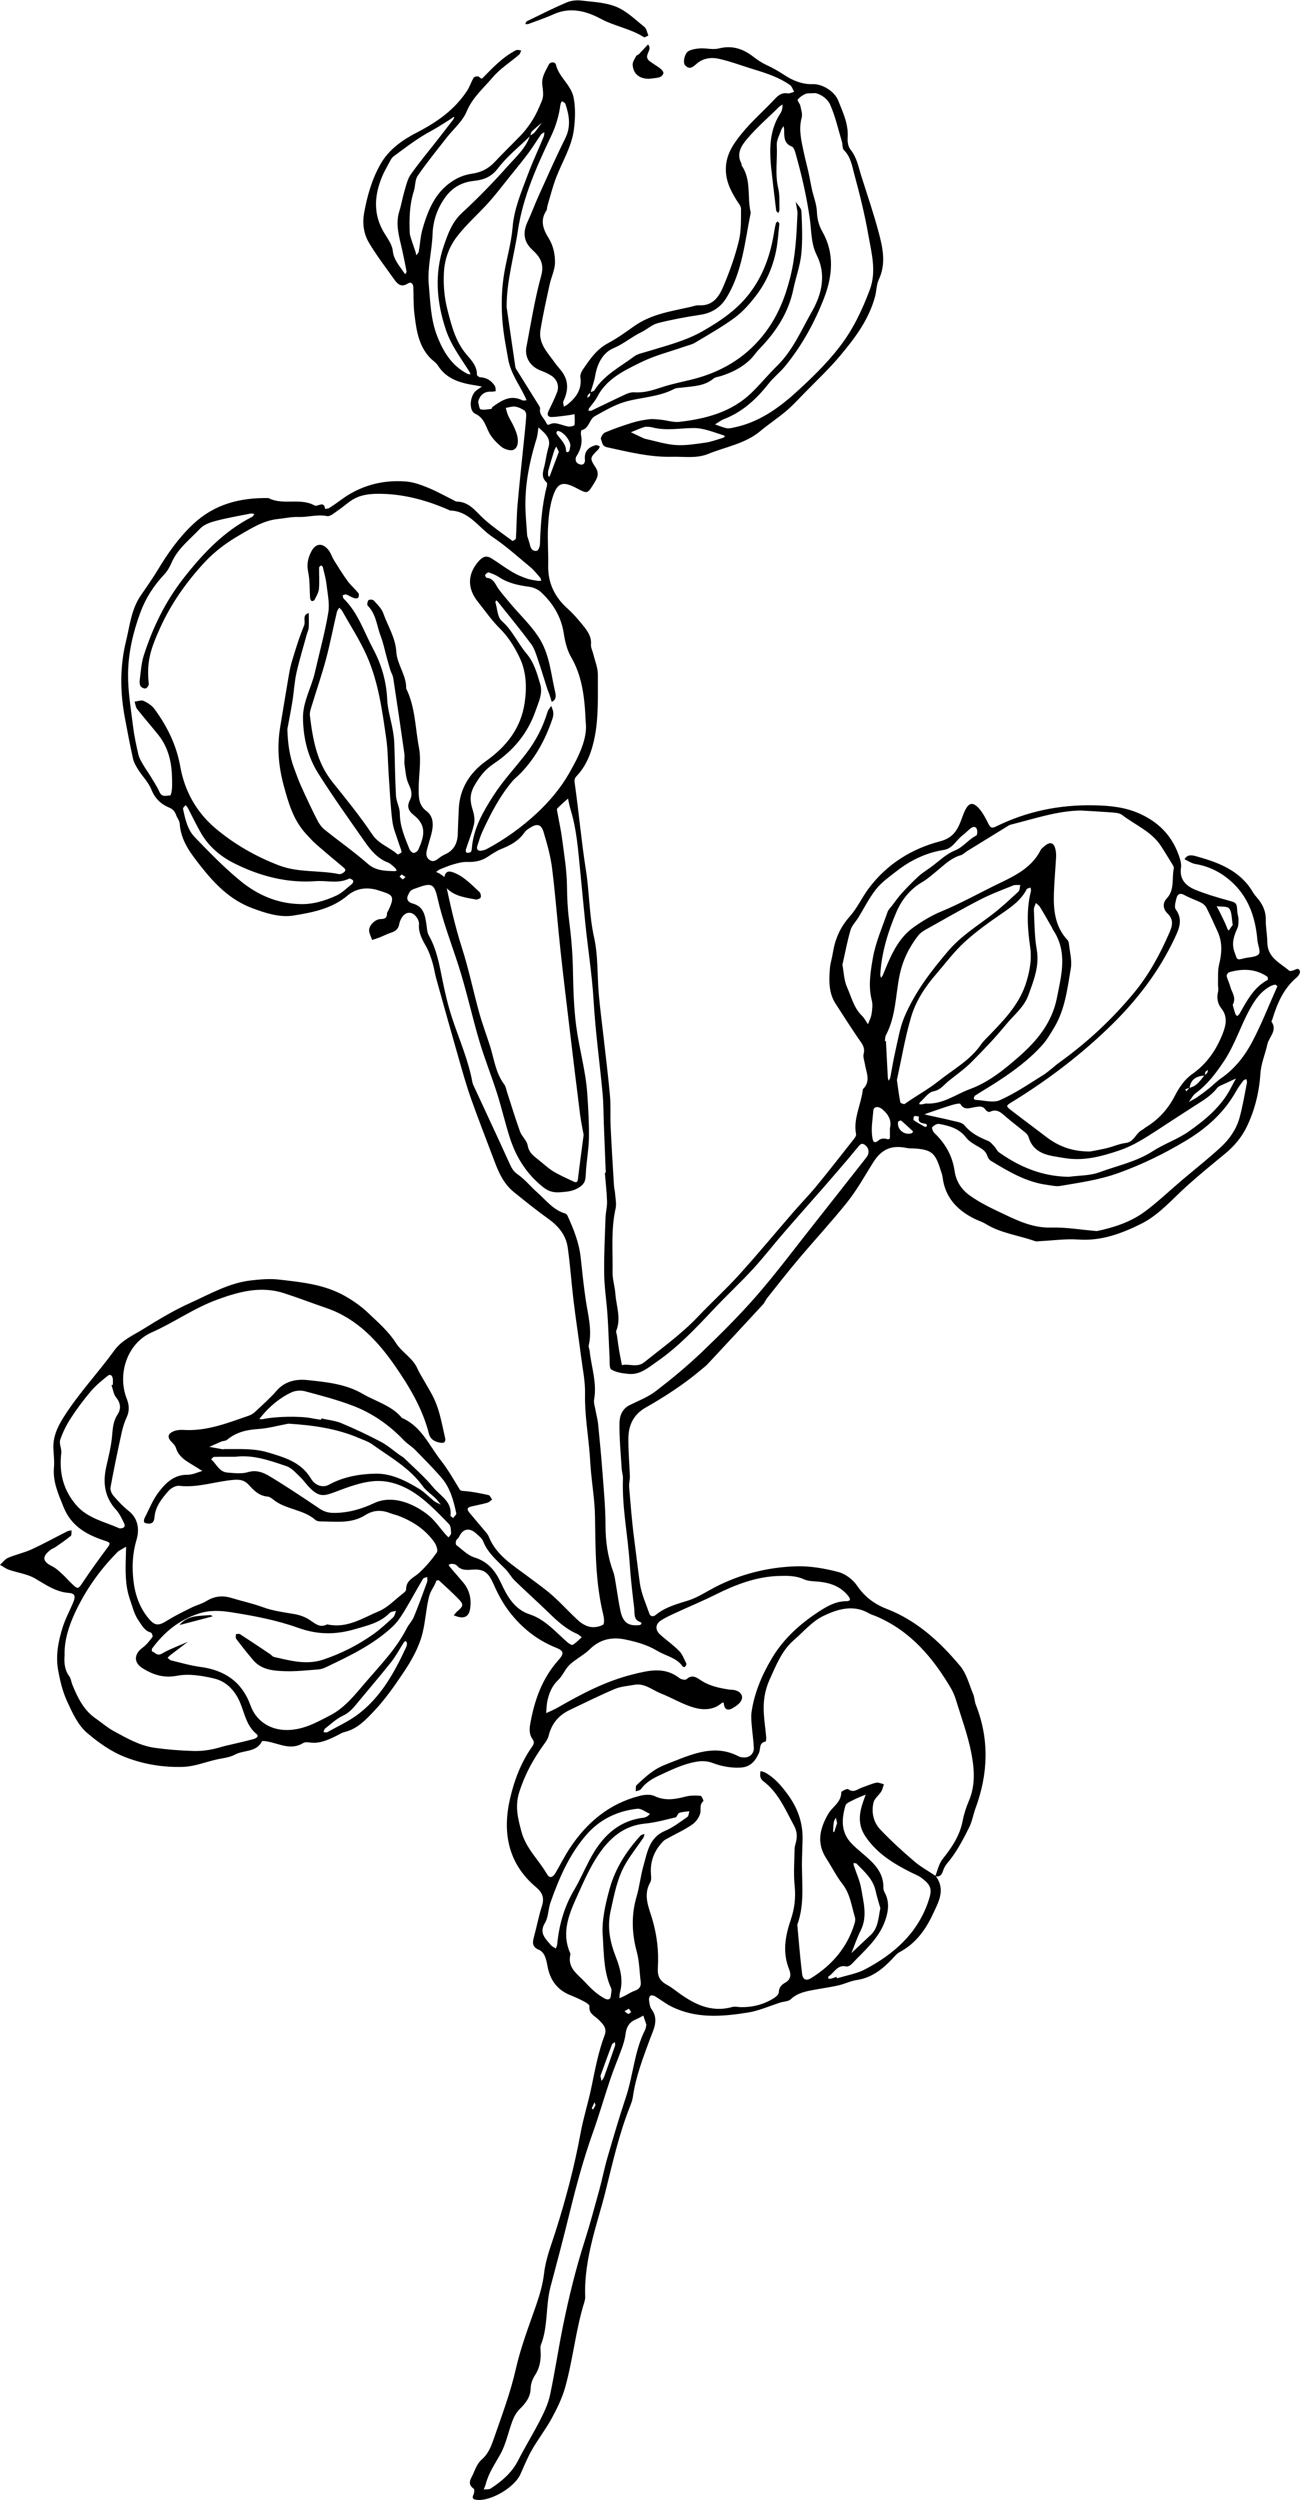 <?xml version="1.0" encoding="UTF-8"?><svg xmlns="http://www.w3.org/2000/svg" xmlns:xlink="http://www.w3.org/1999/xlink" height="2261.9" preserveAspectRatio="xMidYMid meet" version="1.0" viewBox="0.0 -0.3 1177.1 2261.9" width="1177.1" zoomAndPan="magnify"><defs><clipPath id="a"><path d="M 0 42 L 1177.09 42 L 1177.09 2261.602 L 0 2261.602 Z M 0 42"/></clipPath></defs><g><g clip-path="url(#a)" id="change1_5"><path d="M 364.633 795.379 C 365.832 794.414 366.52 793.84 367.211 793.281 C 366.09 792.492 365.043 791.484 363.797 791.035 C 363.402 790.883 362.473 792.191 361.789 792.832 C 362.684 793.637 363.582 794.441 364.633 795.379 Z M 539.234 1904.32 C 538.809 1903.051 538.59 1902.391 538.367 1901.73 C 537.492 1903.57 536.586 1905.402 535.809 1907.281 C 535.75 1907.422 536.637 1907.941 537.086 1908.289 C 537.871 1906.84 538.66 1905.379 539.234 1904.32 Z M 569.367 1817.062 C 567.633 1818.109 566.562 1818.75 565.496 1819.391 C 566.613 1820.23 567.629 1821.422 568.883 1821.781 C 569.543 1821.961 570.617 1820.711 571.5 1820.109 C 570.887 1819.23 570.27 1818.352 569.367 1817.062 Z M 757.965 1649.062 C 757.574 1647.453 757.188 1645.859 756.801 1644.262 C 756.168 1645.609 755.188 1646.891 754.969 1648.301 C 754.527 1651.121 754.484 1654 754.352 1656.871 C 754.344 1657.02 754.973 1657.211 755.305 1657.383 C 756.172 1654.672 757.039 1651.961 757.965 1649.062 Z M 839.434 1018.293 C 839.125 1017.691 838.906 1016.652 838.504 1016.57 C 834.734 1015.883 830.625 1015.66 832.098 1009.941 C 830.645 1009.75 829.047 1009.16 827.797 1009.582 C 827.25 1009.773 826.82 1012.863 827.324 1013.215 C 830.652 1015.504 834.227 1017.441 837.793 1019.371 C 838.062 1019.512 838.871 1018.672 839.434 1018.293 Z M 506.047 408.465 C 505.113 406.637 504.359 405.168 503.605 403.695 C 502.973 405.031 502.164 406.312 501.73 407.715 C 499.934 413.465 498.188 419.23 496.566 425.035 C 496.172 426.453 496.23 428.02 496.266 429.516 C 496.281 430.062 496.832 430.594 497.141 431.141 C 497.383 430.852 497.73 430.594 497.855 430.266 C 500.602 423.004 503.32 415.727 506.047 408.465 Z M 826.648 1023.98 C 826.543 1023.633 826.547 1023.152 826.312 1022.941 C 822.879 1019.754 819.469 1016.531 815.875 1013.531 C 815.52 1013.23 813.246 1014.203 813.148 1014.801 C 812.066 1021.402 818.469 1026.91 825.078 1025.172 C 825.668 1025.023 826.133 1024.391 826.648 1023.98 Z M 516.426 403.012 C 516.445 397.426 508.941 389.332 504.77 389.633 C 504.391 389.66 503.594 391.418 503.855 391.852 C 507.066 397.074 512.676 400.969 512.539 408.027 C 512.531 408.312 513.598 408.953 513.977 408.832 C 514.602 408.641 515.383 408.043 515.547 407.457 C 516.039 405.699 516.27 403.859 516.426 403.012 Z M 543.684 1877.852 C 544.039 1879.641 544.328 1881.078 544.617 1882.512 C 545.414 1881.301 546.492 1880.191 546.969 1878.871 C 550.379 1869.441 553.703 1859.973 556.938 1850.48 C 557.262 1849.539 556.797 1848.332 556.695 1847.242 C 555.785 1848.039 554.41 1848.652 554.031 1849.641 C 550.465 1859.059 547.07 1868.551 543.684 1877.852 Z M 1116.219 836.602 C 1115.078 830.375 1115.508 824.895 1113.02 821.723 C 1111.219 819.434 1105.527 820.195 1101.578 819.594 C 1102.539 821.379 1103.578 823.125 1104.449 824.938 C 1106.738 829.707 1109.258 834.406 1111.117 839.355 C 1112.566 843.195 1113.129 840.742 1114.148 839.328 C 1115.238 837.812 1116.41 836.344 1116.219 836.602 Z M 805.781 1020.434 C 807.586 1013.723 804.562 1008.141 798.965 1003.352 C 795.551 1000.434 791.102 1000.582 790.789 1004.441 C 790.141 1012.453 788.598 1020.473 789.824 1028.613 C 790.551 1033.402 791.887 1034.594 796.043 1031.082 C 797.473 1029.883 800.496 1029.492 802.359 1030.094 C 806.152 1031.301 805.84 1029.242 805.789 1026.891 C 805.754 1025.004 805.781 1023.121 805.781 1020.434 Z M 368.535 1486.453 C 368.164 1485.672 367.855 1485.02 367.551 1484.371 C 366.93 1484.781 366.09 1485.043 365.719 1485.602 C 361.852 1491.57 358.535 1497.973 354.145 1503.512 C 344 1516.32 333.285 1528.672 322.926 1541.312 C 319.375 1545.641 315.887 1549.48 310.449 1552.031 C 304.555 1554.793 299.59 1559.57 294.344 1563.633 C 293.527 1564.262 293.359 1565.723 292.887 1566.801 C 293.984 1566.891 295.344 1567.453 296.141 1567.012 C 305.652 1561.691 315.785 1557.152 324.395 1550.609 C 345.074 1534.91 357.242 1512.711 367.918 1489.652 C 368.375 1488.664 368.355 1487.449 368.535 1486.453 Z M 1116.168 908.859 C 1116.789 911.086 1117.516 913.941 1118.438 916.727 C 1118.727 917.613 1119.547 918.32 1120.129 919.113 C 1120.879 918.387 1121.848 917.785 1122.336 916.914 C 1129.039 905.152 1135.227 892.988 1147.938 886.203 C 1148.219 886.055 1147.988 883.695 1147.379 883.285 C 1136.629 876.023 1124.938 875.941 1112.969 879.363 C 1111.91 879.66 1110.457 881.844 1110.68 882.809 C 1111.426 886.066 1113.137 889.09 1113.957 892.336 C 1115.277 897.512 1119.758 902.238 1116.168 908.859 Z M 797.117 1726.121 C 795.77 1721.27 794.004 1715.941 792.828 1710.48 C 790.539 1699.832 782.711 1693.172 775.66 1685.93 C 775.102 1685.359 773.855 1685.473 772.934 1685.262 C 772.957 1685.949 772.828 1686.691 773.031 1687.332 C 775.344 1694.461 778.637 1701.41 779.84 1708.711 C 781.895 1721.191 785.641 1733.832 779.285 1746.41 C 775.977 1752.949 773.672 1760 770.914 1766.82 C 776.684 1761.391 782.414 1755.93 788.23 1750.562 C 795.215 1744.102 795.285 1735.199 797.117 1726.121 Z M 588.945 386.211 C 588.945 386.145 588.945 386.074 588.949 385.992 C 587.059 385.992 585.02 385.543 583.309 386.09 C 579.203 387.41 575.25 389.211 571.234 390.805 C 574.559 392.383 577.879 393.965 581.211 395.52 C 582.238 395.996 583.273 396.539 584.367 396.773 C 593.531 398.777 602.645 401.746 611.906 402.359 C 620.809 402.961 629.922 401.406 638.855 400.164 C 643.973 399.457 648.926 397.523 653.938 396.078 C 655.301 395.684 657.727 394.375 655.043 393.531 C 646.164 390.762 637.02 386.906 628 386.977 C 615.332 387.07 602.691 389.754 590.078 386.227 C 589.727 386.129 589.324 386.211 588.945 386.211 Z M 1156.629 892.062 C 1156.066 891.613 1155.336 890.551 1154.707 890.605 C 1153.258 890.742 1151.738 891.219 1150.449 891.898 C 1141.758 896.52 1136.438 904.129 1131.797 912.508 C 1123.258 927.965 1118.148 944.988 1108.168 959.938 C 1100.848 970.902 1093.297 980.926 1082.699 988.746 C 1080.066 990.688 1078.488 994.043 1076.418 996.746 C 1078.906 995.34 1081.52 994.102 1083.867 992.496 C 1087.527 990.004 1091.086 987.359 1094.539 984.594 C 1098.379 981.52 1101.816 977.895 1105.848 975.117 C 1118.246 966.566 1127.227 954.875 1134.027 941.949 C 1142.238 926.34 1148.688 909.801 1155.906 893.656 C 1156.059 893.316 1156.207 892.977 1156.629 892.062 Z M 477.355 484.582 C 477.801 486.027 479.094 489.531 479.957 493.141 C 480.793 496.641 482.969 498.906 486.223 497.949 C 487.633 497.543 488.84 494.012 488.918 491.848 C 489.527 474.117 490.711 456.484 495.227 439.234 C 495.484 438.254 495.48 436.602 494.879 436.07 C 489.109 430.906 492.293 425.035 493.398 419.352 C 494.406 414.188 495.234 408.953 496.734 403.926 C 498.113 399.32 496.586 395.738 493.879 392.453 C 492.035 390.219 489.656 388.418 487.516 386.43 C 487.156 389.047 486.922 391.676 486.398 394.266 C 485.953 396.484 485.184 398.641 484.539 400.82 C 478.992 419.609 475.426 438.73 475.73 458.391 C 475.852 466.281 476.684 474.145 477.355 484.582 Z M 526.777 1480.992 C 524.848 1479.582 523.84 1478.512 522.602 1477.992 C 512.301 1473.582 504.344 1466.141 496.457 1458.473 C 486.457 1448.75 476.035 1439.473 466.039 1429.75 C 462.84 1426.641 460.719 1422.43 457.574 1419.262 C 449.941 1411.551 441.52 1404.621 437.379 1394.023 C 436.359 1391.422 433.566 1389.441 431.398 1387.371 C 425.234 1381.492 418.984 1382.699 415.672 1390.199 C 415.09 1391.531 413.406 1392.402 412.941 1393.73 C 412.523 1394.91 412.551 1397.141 413.297 1397.703 C 418.547 1401.691 423.543 1406.941 429.547 1408.801 C 441.863 1412.633 448.48 1420.801 453.633 1431.91 C 459.18 1443.863 465.73 1455.742 479.484 1460.27 C 493.703 1464.961 502.918 1476.09 513.59 1485.414 C 514.996 1486.641 517.617 1488.422 518.535 1487.91 C 521.355 1486.34 523.621 1483.773 526.777 1480.992 Z M 588.566 1640.832 C 584.352 1639.031 580.504 1635.801 577.066 1636.191 C 559.086 1638.23 543.359 1645.641 531.289 1659.383 C 515.504 1677.352 506.219 1698.941 498.387 1721.18 C 496.281 1727.16 496.582 1734.32 493.441 1739.52 C 488.5 1747.723 492.637 1752.52 497.383 1757.871 C 498.137 1758.711 498.785 1759.703 499.664 1760.391 C 500.773 1761.262 502.066 1761.902 503.281 1762.652 C 503.707 1761.391 504.395 1760.172 504.52 1758.883 C 506.176 1741.41 510.824 1724.973 519.84 1709.723 C 525.004 1700.98 529.047 1691.59 533.785 1682.59 C 544.387 1662.441 558.832 1647.141 582.949 1644.27 C 584.023 1644.141 585.082 1643.582 586.062 1643.062 C 586.699 1642.723 587.184 1642.09 588.566 1640.832 Z M 270.5 817.648 C 282.582 818.301 293.801 814.879 304.43 810.059 C 309.777 807.633 314.168 803.066 318.859 799.293 C 319.562 798.734 320.117 796.676 319.762 796.348 C 318.809 795.434 316.918 794.262 316.121 794.645 C 306.336 799.469 295.996 796.199 285.961 796.934 C 260 798.828 235.723 792.52 212.66 781.102 C 200.273 774.969 189.73 766.371 182.562 754.391 C 177.941 746.652 174.156 738.422 169.941 730.449 C 169.484 729.578 168.656 728.922 168 728.16 C 167.195 729.277 165.527 730.559 165.719 731.457 C 167.664 740.656 169.711 750.277 176.32 757.117 C 189.648 770.906 203.074 784.805 217.895 796.895 C 232.906 809.145 250.52 817.008 270.5 817.648 Z M 410.555 105.582 C 409.641 106.238 408.766 106.973 407.809 107.559 C 402.051 111.117 396.43 114.93 390.469 118.121 C 378.238 124.66 367.316 133.082 356.254 141.301 C 354.562 142.555 353.52 144.816 352.461 146.762 C 350.125 151.098 347.652 155.375 345.793 159.914 C 338.754 177.082 337.895 194.008 347.949 210.551 C 351.031 215.617 355.059 220.973 355.625 226.52 C 356.477 234.82 361.641 240.023 365.633 246.211 C 366.012 246.812 366.625 247.262 367.133 247.766 C 367.473 246.891 368.23 245.938 368.082 245.148 C 366.84 238.539 365.527 231.945 364.051 225.391 C 361.492 214.023 357.84 202.809 361.535 190.926 C 363.441 184.809 364.469 178.418 366.301 172.273 C 367.809 167.219 368.988 161.684 371.938 157.516 C 379.738 146.504 388.426 136.121 396.742 125.477 C 401.156 119.836 405.543 114.168 409.906 108.473 C 410.527 107.656 410.941 106.672 411.449 105.773 C 411.152 105.707 410.852 105.637 410.555 105.582 Z M 290.684 1284.254 C 290.77 1283.852 290.855 1283.441 290.941 1283.031 C 297.078 1284.434 303.555 1285.023 309.281 1287.414 C 321.371 1292.453 333.254 1298.09 344.852 1304.191 C 350.871 1307.363 356.102 1312.023 361.691 1316.004 C 363.195 1317.07 364.902 1317.922 366.207 1319.191 C 375.027 1327.832 384.512 1335.93 392.289 1345.434 C 398.535 1353.062 409.637 1358.262 407.891 1370.992 C 407.809 1371.582 409.465 1372.402 410.312 1373.113 C 411.312 1371.723 413.387 1370.09 413.145 1368.961 C 410.703 1357.492 407.73 1346.023 399.914 1336.922 C 392.309 1328.062 384.023 1319.773 375.824 1311.434 C 372.719 1308.281 368.711 1306.012 365.66 1302.812 C 352.492 1288.992 337.102 1278.242 319.379 1271.5 C 305.363 1266.184 290.746 1262.363 276.23 1258.492 C 272.508 1257.5 267.652 1257.762 264.191 1259.352 C 253.109 1264.441 243.953 1272.301 236.211 1281.762 C 235.738 1282.332 235.281 1282.934 234.812 1283.523 C 235.777 1283.613 236.793 1283.961 237.688 1283.762 C 249.539 1281.109 272.227 1280.742 282.945 1283.012 C 285.496 1283.562 288.102 1283.852 290.684 1284.254 Z M 213.027 1317.742 C 206.602 1317.742 200.172 1317.652 193.754 1317.844 C 192.875 1317.871 192.043 1319.301 191.188 1320.09 C 196.016 1324.113 198.395 1331.422 205.723 1332 C 211.949 1332.5 218.664 1333.391 224.434 1331.664 C 232.047 1329.391 238.285 1331.871 243.867 1335.223 C 259.293 1344.473 274.258 1354.5 289.188 1364.551 C 293.152 1367.223 296.895 1368.441 301.738 1368.512 C 314.945 1368.703 327.215 1365.102 338.852 1359.652 C 356.809 1351.254 377.195 1361.801 388.238 1370.902 C 393.961 1375.621 398.254 1382.07 403.211 1387.723 C 404.133 1388.773 405.16 1389.73 406.141 1390.742 C 406.961 1389.461 408.512 1388.152 408.449 1386.922 C 408.305 1384.121 408.285 1380.48 406.602 1378.723 C 399.062 1370.852 391.387 1362.992 382.953 1356.121 C 370.742 1346.18 356.18 1339.082 340.684 1339.664 C 327.941 1340.152 315.094 1345.203 302.879 1349.781 C 293.324 1353.371 289.117 1354 281.402 1346.75 C 277.84 1343.402 275.098 1339.18 271.547 1335.812 C 267.789 1332.242 263.996 1327.773 259.375 1326.223 C 244.387 1321.203 229.324 1315.684 213.027 1317.742 Z M 762.777 872.602 C 764.039 879.184 764.184 886.641 766.977 892.906 C 770.887 901.703 773.074 911.551 780.434 918.672 C 782.664 920.832 784.105 923.801 785.91 926.398 C 787.039 923.324 788.688 920.328 789.168 917.156 C 789.781 913.082 790.367 908.633 789.363 904.762 C 786.023 891.887 788.199 878.953 790.316 866.633 C 792.77 852.355 798.895 838.688 803.633 824.828 C 804.324 822.812 806.129 821.148 807.488 819.379 C 810.477 815.48 813.285 811.418 816.586 807.793 C 821.371 802.547 826.348 797.426 831.586 792.629 C 834.898 789.59 838.82 787.191 842.492 784.547 C 849.812 779.262 856.523 772.418 864.664 769.164 C 872.48 766.027 876.875 759.133 884.016 755.66 C 884.957 755.195 885.152 751.531 884.48 749.828 C 883.391 747.059 880.816 747.645 878.879 749.16 C 876.238 751.203 873.945 753.695 871.293 755.715 C 865.691 759.992 862.578 767.434 854.59 768.688 C 838.703 771.18 824.645 777.926 812.055 787.695 C 805.508 792.777 798.484 797.695 793.379 804.062 C 787.062 811.922 782.535 821.23 777.184 829.883 C 774.82 833.699 771.309 837.148 770.09 841.289 C 767.164 851.25 765.289 861.523 762.777 872.602 Z M 801.184 941.668 C 801.516 941.668 801.848 941.668 802.18 941.668 C 802.73 952.555 803.27 963.445 803.863 974.328 C 803.922 975.41 804.324 976.469 804.566 977.539 C 805.09 976.594 805.891 975.703 806.09 974.695 C 807.637 966.902 808.809 959.023 810.602 951.289 C 813.062 940.664 814.723 929.613 818.945 919.684 C 828.492 897.227 843.219 877.957 859.086 859.523 C 870.355 846.426 884.871 837.488 898.344 827.156 C 906.688 820.754 914.418 813.531 922.145 806.379 C 923.434 805.18 923.301 802.453 923.82 800.438 C 921.688 800.531 919.328 800.055 917.461 800.816 C 907.363 804.891 897.094 808.695 887.438 813.68 C 870.859 822.238 854.668 831.547 838.391 840.676 C 835.816 842.121 833.152 843.891 831.379 846.18 C 822.988 856.973 817.234 868.762 814.457 882.523 C 810.84 900.461 811.152 919.387 802.223 936.148 C 801.383 937.723 801.508 939.816 801.184 941.668 Z M 757.465 1788.301 C 757.602 1788.742 757.738 1789.191 757.879 1789.633 C 766.465 1786.949 775.711 1785.512 783.523 1781.371 C 809.176 1767.762 830.242 1749.469 840.258 1720.883 C 844.297 1709.352 843.75 1705.73 834.102 1698.57 C 831.438 1696.59 828.16 1695.422 825.152 1693.91 C 809.18 1685.891 794.215 1676.852 783.777 1661.469 C 777.539 1652.281 777.492 1643.18 780.426 1633.352 C 781.426 1629.992 782.684 1626.711 783.824 1623.391 C 780.402 1624.852 776.879 1626.109 773.594 1627.82 C 770.672 1629.352 766.254 1630.859 765.547 1633.273 C 762.039 1645.223 761.242 1657.242 770.742 1667.32 C 773.848 1670.613 777.355 1673.531 780.805 1676.48 C 790.652 1684.902 800.352 1693.352 799.875 1708.043 C 799.832 1709.453 800.551 1710.992 801.23 1712.312 C 805.562 1720.68 804.41 1729.012 801.445 1737.48 C 795.711 1753.891 782.559 1764.551 771.25 1776.633 C 770.066 1777.891 767.711 1779.203 766.254 1778.871 C 758.023 1777.043 755.395 1784.68 750.211 1787.922 C 749.879 1788.129 749.777 1789.5 749.992 1789.633 C 750.566 1789.969 751.43 1790.172 752.074 1790.012 C 753.898 1789.551 755.672 1788.891 757.465 1788.301 Z M 100.961 1252.961 C 101.363 1252.82 101.766 1252.691 102.168 1252.551 C 102.168 1250.711 102.387 1248.832 102.113 1247.02 C 101.711 1244.332 99.969 1242.512 97.496 1244.523 C 92.246 1248.801 86.832 1253.082 82.477 1258.203 C 75.914 1265.922 69.789 1274.094 64.266 1282.582 C 60.262 1288.742 56.859 1295.492 54.52 1302.43 C 53.352 1305.902 55.953 1310.473 55.488 1314.391 C 53.383 1332.07 57.242 1347.762 69.023 1361.473 C 79.402 1373.543 94.543 1376.402 108.055 1382.453 C 108.375 1382.594 108.809 1382.504 109.188 1382.492 C 112.055 1382.441 113.777 1380.891 112.512 1378.25 C 110.41 1373.852 108.281 1369.199 105.062 1365.664 C 94.723 1354.301 92.969 1341.32 96.176 1326.961 C 98.145 1318.133 100.418 1309.301 101.344 1300.352 C 102.09 1293.141 102.09 1286.172 106.324 1279.73 C 109.652 1274.66 109.5 1269.441 105.191 1264.152 C 102.801 1261.223 102.309 1256.742 100.961 1252.961 Z M 458.73 277.496 C 461.367 295.676 463.984 313.84 466.684 332.004 C 466.84 333.039 467.625 334.008 468.211 334.949 C 474.773 345.469 481.367 355.961 487.902 366.492 C 488.469 367.406 489.168 368.594 489.016 369.52 C 488.141 374.738 492.129 377.492 494.121 381.375 C 496.219 385.461 496.125 383.938 499.602 382.93 C 503.953 381.66 509.5 384.82 514.605 385.598 C 516.43 385.883 519.992 385.066 520.137 384.277 C 520.719 381.074 520.273 377.695 520.207 374.383 C 518.57 374.695 516.949 375.121 515.301 375.324 C 510.086 375.965 504.875 376.824 499.641 377.027 C 496.215 377.148 495.023 375.094 496.605 371.738 C 499.34 365.934 502.352 360.227 504.512 354.215 C 506.543 348.574 504.156 342.688 499.141 339.555 C 496.297 337.77 493.188 336.285 490.023 335.152 C 480.539 331.785 474.809 323.258 476.641 313.703 C 480.77 292.188 484.168 270.453 489.977 249.398 C 493.008 238.418 489.105 232.285 482.16 225.879 C 474.246 218.59 473.031 210.414 477.773 200.207 C 481.266 192.684 484.102 184.852 487.527 177.289 C 495.469 159.777 503.195 142.145 511.781 124.945 C 517.148 114.195 515.449 104.031 511.922 93.605 C 511.57 92.555 509.855 91.984 508.777 91.195 C 508.336 92.16 507.625 93.086 507.488 94.082 C 506.188 103.879 503.605 113.105 499.305 122.195 C 486.242 149.789 473.543 177.438 468.949 208.262 C 465.527 231.25 458.668 253.734 458.73 277.496 Z M 838.176 998.125 C 853.691 999.137 865.242 989.84 878.145 985.117 C 895.324 978.832 909.707 967.105 923.293 955.121 C 939.27 941.02 952.52 924.887 956.941 902.777 C 961.168 881.652 966.883 860.816 953.398 840.867 C 952.98 840.238 952.828 839.449 952.449 838.809 C 948.902 832.648 945.406 826.449 941.711 820.387 C 940.824 818.926 939.242 817.891 937.98 816.664 C 937.328 818.668 936.031 820.699 936.129 822.66 C 936.734 834.723 936.652 846.945 938.723 858.773 C 941.352 873.801 935.961 886.816 931.152 900.129 C 927.199 911.078 917.855 918.188 910.785 926.824 C 901.023 938.758 890.293 949.957 879.383 960.875 C 873.117 967.148 865.68 972.254 858.773 977.887 C 854.543 981.344 851.629 985.871 845.121 987.109 C 840.629 987.965 837.008 993.492 833.047 996.992 C 832.613 997.375 832.504 998.125 832.246 998.707 C 832.977 998.793 833.73 999.031 834.438 998.93 C 835.918 998.707 837.367 998.309 838.176 998.125 Z M 261.203 1287.773 C 252.004 1289.473 242.863 1292.043 233.59 1292.652 C 223.168 1293.332 213.785 1295.52 205.656 1302.34 C 204.336 1303.453 202.031 1303.312 200.293 1304.023 C 196.672 1305.512 193.121 1307.184 189.543 1308.773 C 193.609 1309.512 197.676 1310.262 201.746 1310.973 C 202.094 1311.043 202.488 1310.781 202.859 1310.781 C 216.27 1310.902 229.605 1309.902 242.902 1313.891 C 258.039 1318.441 272.664 1322.621 281.582 1337.512 C 285.648 1344.301 292.707 1345.844 297.871 1343.004 C 311.035 1335.762 325.879 1333.273 340.141 1333.012 C 354.199 1332.754 367.695 1339.422 379.887 1346.992 C 384.637 1349.93 388.52 1354.25 392.973 1357.711 C 394.793 1359.133 397.082 1359.941 399.156 1361.031 C 397.543 1359.102 396.074 1357.023 394.285 1355.273 C 390.5 1351.57 385.832 1348.562 382.793 1344.352 C 370.715 1327.609 352.941 1317.922 336.746 1306.301 C 333.422 1303.922 329.273 1302.652 325.453 1300.992 C 305.027 1292.102 283.465 1289.211 261.203 1287.773 Z M 967.68 1064.434 C 977.016 1063.172 986.941 1063.512 995.555 1060.312 C 1011.719 1054.312 1028.887 1050.871 1043.789 1041.242 C 1054.188 1034.523 1066.367 1030.48 1076.438 1023.371 C 1091.539 1012.715 1105.938 1000.852 1114.648 983.781 C 1116.066 980.988 1117.629 978.266 1119.129 975.508 C 1116.258 976.832 1113.348 978.09 1110.527 979.5 C 1107.547 980.992 1103.746 981.938 1101.867 984.34 C 1096.41 991.32 1089.297 995.387 1081.949 1000.082 C 1070.336 1007.492 1058.809 1015.094 1047.219 1022.613 C 1036.457 1029.594 1025.996 1036.363 1013.648 1040.531 C 997.359 1046.031 981.094 1050.414 963.887 1047.473 C 950.773 1045.23 936.188 1044.781 931.227 1028.262 C 930.816 1026.891 929.727 1025.531 928.602 1024.602 C 922.828 1019.812 916.832 1015.301 911.133 1010.434 C 906.762 1006.703 902.871 1002.34 896.207 1005.703 C 895.434 1006.09 893.199 1005.062 892.609 1004.102 C 890.008 999.855 886.402 1000.824 882.559 1001.422 C 877.992 1002.133 873.027 1004.684 869.559 998.488 C 869.059 997.598 864.074 998.828 861.344 999.664 C 854.211 1001.852 847.18 1004.371 840.109 1006.762 C 839.078 1007.113 838.062 1007.512 837.039 1007.891 C 838.113 1008.172 839.176 1008.492 840.258 1008.734 C 847.543 1010.352 854.875 1011.793 862.109 1013.621 C 866.012 1014.602 871.117 1015.145 873.289 1017.82 C 879.074 1024.961 886.547 1028.641 894.645 1031.941 C 896.91 1032.863 898.676 1035.191 900.453 1037.082 C 901.953 1038.672 902.809 1041.031 904.52 1042.254 C 923.375 1055.664 943.953 1064.133 967.68 1064.434 Z M 545.84 1752.27 C 544.496 1738.891 547.883 1723.242 552.16 1708.02 C 557.23 1689.992 567.309 1674.352 579.961 1660.5 C 580.766 1659.609 582.375 1659.461 583.613 1658.973 C 583.238 1660.18 583.133 1661.57 582.453 1662.562 C 577.359 1670.02 571.746 1677.152 567.082 1684.859 C 558.957 1698.301 556.25 1713.461 552.895 1728.652 C 549.578 1743.66 552.379 1756.891 557.684 1770.492 C 561.66 1780.691 564.484 1791.23 561.352 1802.383 C 560.883 1804.043 561.027 1805.871 560.887 1807.621 C 562.395 1806.949 563.93 1806.332 565.402 1805.59 C 568.438 1804.059 571.305 1802.082 574.48 1800.98 C 578.648 1799.531 580.711 1797.199 580.133 1792.68 C 578.98 1783.699 578.957 1774.43 576.621 1765.793 C 572.051 1748.891 571.484 1732.402 576.441 1715.531 C 579.086 1706.531 579.973 1697.02 582.57 1688.012 C 586.113 1675.691 587.723 1662.23 602.258 1656.152 C 609.469 1653.141 615.871 1648.102 622.387 1643.613 C 623.598 1642.781 623.613 1640.211 624.184 1638.449 C 621.09 1638.891 617.867 1638.949 614.965 1639.941 C 613.594 1640.41 613.07 1643.66 611.762 1643.973 C 602.613 1646.16 593.438 1648.73 584.125 1649.609 C 564.297 1651.48 551.359 1663.43 541.266 1678.652 C 534.238 1689.25 528.941 1701.102 523.691 1712.75 C 515.949 1729.941 507.715 1747.289 516.273 1766.82 C 516.418 1767.16 516.555 1767.59 516.473 1767.922 C 513.461 1780.27 523.129 1785.941 529.805 1793.141 C 532.633 1796.191 535.551 1799.199 538.734 1801.859 C 541.609 1804.262 544.738 1806.473 548.066 1808.16 C 550.027 1809.16 552.738 1809.121 553.047 1805.711 C 553.266 1803.25 554.168 1800.371 553.258 1798.359 C 546.977 1784.512 546.801 1769.738 545.84 1752.27 Z M 585.297 1831.672 C 584.383 1828.941 583.441 1826.133 582.5 1823.328 C 580.238 1824.512 578.039 1825.852 575.695 1826.832 C 569.848 1829.281 567.168 1833.629 566.43 1839.883 C 565.91 1844.301 564.574 1848.703 563.074 1852.922 C 559.828 1862.051 555.961 1870.961 552.859 1880.141 C 547.348 1896.441 542.602 1913.012 536.828 1929.211 C 528.645 1952.191 522.207 1975.629 516.402 1999.289 C 513.262 2012.082 510 2024.852 506.699 2037.609 C 503.977 2048.148 501.059 2058.641 498.348 2069.18 C 493.941 2086.309 496.406 2104.57 489.738 2121.359 C 489.078 2123.008 489.395 2125.109 489.492 2127 C 489.895 2134.691 488.891 2141.871 484.484 2148.602 C 482.281 2151.969 480.578 2156.352 480.52 2160.289 C 480.395 2168.738 475.852 2174.109 470.363 2179.57 C 467.602 2182.32 465.504 2186.082 464.102 2189.77 C 460.25 2199.91 458.227 2210.969 453.008 2220.289 C 448.059 2229.109 442.332 2237.371 439.785 2247.332 C 439.371 2248.961 438.578 2250.5 437.961 2252.07 C 440.109 2251.82 442.711 2252.27 444.328 2251.211 C 454.387 2244.609 463.406 2237.051 469.09 2225.941 C 475.57 2213.262 483.086 2201.109 489.543 2188.422 C 493.105 2181.422 496.469 2174 498.09 2166.391 C 502.477 2145.75 505.555 2124.852 509.766 2104.172 C 515.035 2078.32 521.285 2052.711 529.309 2027.531 C 534.23 2012.09 538.434 1996.422 542.727 1980.781 C 545.32 1971.34 547.148 1961.691 549.883 1952.301 C 555.258 1933.859 560.652 1915.398 566.73 1897.18 C 573.422 1877.121 574.375 1855.449 584.105 1836.27 C 584.766 1834.973 584.867 1833.391 585.297 1831.672 Z M 432.934 363.523 C 433.648 365.801 433.941 369.723 435.16 370.035 C 438.191 370.812 441.652 370.008 444.918 369.656 C 445.352 369.602 445.504 368.223 446.051 367.828 C 454.109 362.012 462.25 356.574 472.852 361.832 C 473.918 362.363 475.484 361.887 476.82 361.875 C 476.375 360.852 475.961 359.816 475.48 358.809 C 470.023 347.418 462.207 337.086 460.039 324.223 C 459.352 320.137 458.652 316.047 457.898 311.973 C 453.809 289.855 452.895 267.688 456.793 245.461 C 459.137 232.121 463.016 218.93 464.117 205.496 C 465.512 188.516 472.078 173.375 477.852 157.895 C 482.199 146.246 487.484 134.949 492.258 123.461 C 492.785 122.207 492.711 120.695 492.914 119.305 C 491.859 120.016 490.484 120.504 489.801 121.484 C 485.91 127.047 482.402 132.879 478.348 138.316 C 473.016 145.457 467.324 152.336 461.73 159.285 C 455.371 167.191 449.25 175.312 442.484 182.848 C 433.168 193.219 422.48 202.484 413.996 213.465 C 406.91 222.637 402.676 233.539 401.969 245.844 C 401.289 257.617 402.355 269.254 405.219 280.277 C 408.844 294.219 412.336 308.445 422.23 320.246 C 426.449 325.273 432.055 330.75 431.82 338.711 C 431.797 339.5 433.773 341.027 434.867 341.066 C 440.707 341.297 444.938 344.145 448 348.777 C 448.832 350.047 448.652 351.969 448.934 353.59 C 447.574 353.766 446.195 354.203 444.863 354.094 C 438.668 353.574 434.191 357.254 432.934 363.523 Z M 307.164 549.488 C 306.289 551.082 305.297 552.227 304.988 553.547 C 301.676 567.816 298.887 582.203 295.113 596.348 C 291.426 610.141 286.699 623.672 282.559 637.352 C 281.59 640.555 280.211 644.027 280.602 647.191 C 283.211 668.449 286.773 689.379 300.789 706.945 C 313.203 722.492 325.891 737.93 336.902 754.445 C 342.926 763.496 352.75 766.152 360.004 772.762 C 360.34 773.074 363.699 771.18 363.613 770.633 C 363.227 768.086 362.051 765.66 361.273 763.168 C 359.16 756.328 356.102 749.594 355.234 742.59 C 353.48 728.379 352.891 714.016 351.895 699.723 C 351.16 689.133 351.25 678.438 349.734 667.973 C 346.047 642.516 342.645 616.805 332.141 593.078 C 325.906 579.004 317.371 565.949 309.828 552.445 C 309.309 551.531 308.387 550.824 307.164 549.488 Z M 530.305 652.602 C 529.359 629.531 526.934 611.121 517.059 594.113 C 513.371 587.766 511.57 579.957 510.426 572.57 C 508.109 557.637 500.738 545.727 490.094 535.684 C 487.324 533.066 483.105 531.145 479.32 530.629 C 469.512 529.305 460.109 527.41 451.695 521.785 C 448.91 519.93 445.648 518.664 442.449 517.602 C 441.676 517.355 440.027 518.828 439.285 519.875 C 439 520.27 440.062 522.465 440.59 522.492 C 447.188 522.914 448.531 528.652 451.562 532.793 C 454.668 537.02 458.168 540.969 461.516 545.016 C 470.008 555.305 479.785 564.273 487.363 575.648 C 497.758 591.281 498.66 608.898 502.719 625.918 C 503.41 628.836 503.879 632.977 499.547 634.707 C 498.812 632.336 498.121 629.953 497.332 627.594 C 496.855 626.164 496.141 624.828 495.684 623.398 C 492.82 614.461 490.16 605.465 487.105 596.594 C 485.426 591.715 483.938 586.441 480.938 582.395 C 471.301 569.438 461.008 556.969 450.945 544.324 C 450.484 543.75 449.828 543.328 449.266 542.824 C 449.023 543.465 448.434 544.215 448.59 544.73 C 450.305 550.469 450.43 558.113 454.277 561.492 C 463.977 569.969 468.793 581.66 476.809 591.117 C 483.539 599.047 486.27 609.008 489.145 618.711 C 491.641 627.117 487.797 634.57 485.055 642.516 C 477.887 663.27 464.816 678.859 446.906 690.77 C 439.242 695.879 434.09 702.543 429.508 710.609 C 425.23 718.145 425.465 724.48 427.883 732.016 C 429.215 736.172 430.156 741.078 429.246 745.195 C 427.48 753.152 424.23 760.781 421.742 768.59 C 421.496 769.367 422.211 771.246 422.539 771.262 C 423.836 771.316 425.684 771.246 426.336 770.445 C 427.176 769.41 427.195 767.609 427.336 766.125 C 428.969 748.641 437.59 733.883 446.672 719.684 C 455.348 706.141 466.523 694.297 476.359 681.516 C 485.375 669.797 491.613 657.465 495.824 643.648 C 496.406 641.727 498.027 640.117 499.168 638.375 C 499.805 640.324 500.766 642.242 500.98 644.234 C 501.176 646.059 500.859 648.074 500.266 649.832 C 493.699 669.348 484.086 687.035 469.152 701.52 C 467.539 703.086 465.688 704.438 464.242 706.141 C 452.699 719.766 444.52 735.449 437.062 751.516 C 435.027 755.918 433.613 760.633 432.152 765.266 C 431.281 768.031 432.602 769.734 435.543 769.41 C 437.371 769.219 439.281 768.66 440.898 767.785 C 457.594 758.832 472.988 747.727 486.664 734.906 C 497.539 724.699 507.559 712.789 514.973 699.91 C 523.91 684.379 532.348 667.781 530.305 652.602 Z M 993.156 1113.551 C 1007.438 1110.531 1023.078 1105.832 1036.297 1096.133 C 1048.137 1087.441 1058.809 1077.152 1070.047 1067.633 C 1081.867 1057.613 1094.098 1048.043 1105.457 1037.543 C 1113.188 1030.402 1119.398 1021.562 1122.27 1011.281 C 1125.207 1000.793 1126.938 989.953 1129.078 979.242 C 1129.277 978.246 1128.688 977.086 1128.469 976.004 C 1127.539 976.473 1126.297 976.711 1125.738 977.457 C 1123.527 980.414 1121.266 983.395 1119.477 986.617 C 1108.789 1005.902 1092.75 1020.332 1074.43 1031.363 C 1054.887 1043.133 1034.418 1053.242 1012.539 1061.074 C 995.121 1067.305 977.57 1069.703 959.848 1072.711 C 956.258 1073.312 952.355 1072.301 948.625 1071.824 C 929.43 1069.383 913.27 1059.703 897.176 1049.961 C 895.746 1049.094 894.512 1047.254 894.023 1045.613 C 892.691 1041.164 889.309 1039.203 885.621 1037.07 C 881.73 1034.832 877.465 1032.434 874.828 1028.992 C 868.5 1020.703 859.559 1018.262 850.238 1016.582 C 848.344 1016.242 845.535 1017.953 844.086 1019.562 C 843.48 1020.23 844.801 1023.641 846.121 1024.891 C 856.023 1034.273 862.398 1045.602 864.328 1059.023 C 865.723 1068.73 870.707 1076.121 878.176 1081.402 C 885.797 1086.793 894.207 1091.234 902.688 1095.211 C 918.305 1102.523 933.422 1110.922 951.852 1110.352 C 964.996 1109.953 978.223 1112.293 993.156 1113.551 Z M 738.5 83.957 C 733.707 84.258 731.199 83.82 729.266 84.68 C 726.621 85.84 724.02 87.68 722.242 89.898 C 721.684 90.594 724.246 93.375 724.664 95.363 C 725.422 98.934 726.766 102.926 725.879 106.211 C 723 116.895 725.59 127.02 727.73 137.238 C 729.035 143.48 730.73 149.637 732.109 155.867 C 733.25 161.016 734.09 166.223 735.242 171.375 C 736.707 177.914 739.371 184.375 739.648 190.941 C 739.93 197.633 741.309 203.504 744.578 209.199 C 755.785 228.742 753.758 249.562 746.348 268.871 C 737.77 291.219 726.098 312.477 710.699 331.227 C 706.238 336.652 700.484 341.039 696.148 346.559 C 685.141 360.539 672.562 372.301 655.652 378.852 C 652.727 379.984 650.164 382.055 647.434 383.691 C 650.965 384.891 654.426 386.43 658.047 387.164 C 660.152 387.602 662.555 386.879 664.77 386.43 C 686.59 381.945 704.453 369.41 720.242 355.145 C 734.375 342.359 748.242 329.008 760.184 313.555 C 772.457 297.68 780.582 280.387 787.496 262.059 C 793.844 245.23 789.102 228.523 786.219 212.078 C 782.969 193.559 778.398 175.23 773.469 157.066 C 771.449 149.625 770.273 141.488 764.105 135.48 C 762.566 133.98 763.094 130.508 762.355 128.027 C 759.02 116.84 756.434 105.324 751.812 94.684 C 749.277 88.852 743.004 84.898 738.5 83.957 Z M 812.098 976.895 C 813.117 983.91 813.938 990.52 815.195 997.043 C 815.344 997.809 818.512 999.004 819.207 998.504 C 829.219 991.332 840.352 985.391 849.738 977.902 C 862.863 967.43 878.266 959.172 888.207 944.82 C 890.559 941.426 893.711 938.574 896.602 935.57 C 910.191 921.445 923.559 907.535 929.477 887.703 C 932.605 877.211 934.305 867.152 932.777 856.566 C 930.328 839.613 929.188 822.758 933.48 805.914 C 933.73 804.934 933.219 803.762 933.059 802.684 C 931.871 803.215 930.066 803.434 929.598 804.332 C 924.508 814.172 915.938 820.141 907.094 826.23 C 895.375 834.297 883.656 842.609 873.207 852.203 C 863.785 860.844 856.039 871.324 847.629 881.051 C 837.652 892.578 829.207 905.422 824.957 919.883 C 819.449 938.609 816.246 958.016 812.098 976.895 Z M 58.488 1497.273 C 57.898 1504.742 58.688 1510.883 62.812 1516.449 C 64.289 1518.441 64.465 1521.359 65.445 1523.77 C 70.305 1535.711 75.812 1547.203 87 1554.793 C 92.285 1558.383 97.109 1562.754 102.684 1565.773 C 114.57 1572.223 126.336 1579.152 140.125 1581.07 C 151.625 1582.672 163.094 1583.551 174.754 1583.922 C 184.195 1584.223 192.543 1582.672 201.152 1580.082 C 202.941 1579.543 204.777 1579.152 206.598 1578.723 C 214.273 1576.891 221.996 1575.211 229.605 1573.141 C 231.422 1572.641 235.059 1570.832 232.258 1568.562 C 222.98 1561.051 221.531 1549.711 217.25 1539.812 C 212.594 1529.031 204.863 1520.98 193.895 1518.371 C 183.043 1515.793 171.047 1513.82 160.367 1515.859 C 148.191 1518.184 138.824 1515.031 129.316 1509.223 C 120.824 1504.043 121.137 1496.25 129.316 1490.301 C 132.762 1487.801 135.457 1484.16 138.098 1480.742 C 138.582 1480.113 137.441 1477.012 136.582 1476.773 C 130.895 1475.211 128.723 1470.562 125.676 1466.25 C 121.477 1460.301 120.039 1453.672 117.727 1447.031 C 113.066 1433.664 113.574 1420.301 113.98 1406.723 C 114.059 1404.191 114.113 1401.652 114.176 1399.113 C 111.934 1400.41 109.668 1401.672 107.453 1403.02 C 106.82 1403.414 106.316 1404.02 105.781 1404.562 C 90.055 1420.531 77.305 1438.703 67.871 1458.953 C 62.148 1471.23 58.109 1484.273 58.488 1497.273 Z M 987.02 1041.551 C 990.48 1040.871 996.422 1039.895 1002.258 1038.48 C 1007.977 1037.102 1013.5 1034.543 1019.277 1033.832 C 1026.906 1032.902 1028.32 1025.082 1033.949 1022.16 C 1035.27 1021.473 1036.359 1020.32 1037.637 1019.543 C 1049.156 1012.5 1057.707 1003.055 1063.938 990.867 C 1067.629 983.645 1072.809 976.145 1079.309 971.617 C 1092.957 962.109 1101.457 949.402 1107.258 934.504 C 1110.156 927.051 1111.727 919.363 1105.797 911.953 C 1102.43 907.742 1101.539 902.418 1102.938 896.832 C 1103.457 894.762 1102.789 892.402 1102.859 890.168 C 1103.059 884.227 1102.438 878.055 1103.848 872.387 C 1106.367 862.207 1106.988 852.41 1102.578 842.691 C 1099.289 835.457 1096.039 828.207 1092.469 821.121 C 1091.539 819.281 1089.707 817.523 1087.859 816.57 C 1082.82 814.008 1077.359 812.25 1072.418 809.512 C 1067.906 807.02 1065.969 809.172 1065.098 812.891 C 1064.359 816.051 1063.117 820.508 1064.617 822.523 C 1071.609 831.941 1067.27 840.812 1063.418 848.945 C 1049.27 878.914 1029.23 904.895 1005.629 927.863 C 978.562 954.199 948.555 976.992 916.312 996.746 C 910.789 1000.133 910.602 1000.352 915.602 1004.254 C 925.945 1012.32 936.559 1020.043 946.949 1028.051 C 958.031 1036.582 970.309 1041.594 987.02 1041.551 Z M 528.469 1026.453 C 527.559 1021.332 526.09 1014.754 525.246 1008.094 C 522.066 983.055 519.047 958 516.055 932.941 C 513.098 908.203 510.07 883.477 507.395 858.703 C 504.754 834.258 502.961 809.715 499.895 785.336 C 498.492 774.191 495.402 763.168 492.148 752.375 C 490.043 745.398 486.281 744.637 480.141 748.531 C 478.234 749.746 476.125 751.055 474.902 752.852 C 469.746 760.457 462.277 764.449 454.039 767.758 C 449.543 769.559 445.434 772.418 441.328 775.078 C 435.707 778.715 429.699 779.805 423.055 779.559 C 419.105 779.41 415.008 780.473 411.133 781.551 C 406.781 782.762 402.578 784.535 398.379 786.223 C 397.086 786.754 396.02 787.832 394.848 788.648 C 396.004 789.18 397.273 789.547 398.289 790.285 C 399.844 791.402 402.211 792.547 402.531 794.047 C 407.062 815.332 411.586 836.535 418.273 857.34 C 424.469 876.625 428.543 896.574 433.953 916.121 C 436.746 926.207 440.484 936.031 443.668 946.012 C 447.414 957.777 448.711 970.402 456.504 980.73 C 458.023 982.746 458.406 985.645 459.23 988.164 C 463.082 999.953 466.629 1011.844 470.863 1023.48 C 472.488 1027.953 477.027 1031.621 477.801 1036.07 C 478.859 1042.172 482.578 1045.172 486.777 1048.422 C 491.438 1052.031 495.703 1056.242 500.676 1059.32 C 506.41 1062.883 512.703 1065.531 518.797 1068.484 C 520.957 1069.531 522.867 1070.223 523.312 1066.441 C 524.812 1053.672 526.578 1040.934 528.469 1026.453 Z M 547.664 1060.793 C 547.941 1060.773 548.223 1060.754 548.5 1060.73 C 547.914 1045.973 547.32 1031.203 546.742 1016.441 C 546.387 1007.344 546.477 998.211 545.629 989.16 C 543.027 961.297 539.176 933.52 537.527 905.605 C 536.145 882.141 532.438 859.016 530.043 835.715 C 528.34 819.188 526.852 802.645 525.199 786.113 C 523.395 768.074 522.074 749.949 516.711 732.465 C 515.684 729.113 515.098 725.625 514.305 722.207 C 511.027 725.164 507.617 727.996 504.582 731.184 C 503.941 731.852 504.559 733.844 504.793 735.191 C 506.172 743 507.945 750.754 508.957 758.602 C 510.781 772.773 513.223 786.973 513.379 801.188 C 513.488 811.336 513.895 821.434 515.18 831.41 C 517.098 846.25 518.445 861.047 518.738 876.023 C 519.082 893.383 519.477 910.852 521.727 928.027 C 524.406 948.453 530.34 968.426 531.738 989.082 C 532.645 1002.434 533.465 1015.832 533.254 1029.203 C 533.082 1040.051 530.895 1050.863 530.426 1061.73 C 530.172 1067.621 529.652 1071.07 523.359 1074.641 C 517.898 1077.742 513.543 1077.801 508.004 1078.363 C 501.676 1079.012 496.859 1077.734 492.285 1074.172 C 477.234 1062.461 467.387 1047.043 461.629 1029.094 C 457.363 1015.781 454.258 1002.113 450.023 988.801 C 445 973.008 438.758 957.59 434.059 941.707 C 427.324 918.941 422.32 895.645 415.051 873.055 C 408.586 852.98 400.918 833.316 396.258 812.645 C 393.176 798.965 390.746 798.148 377.258 803.148 C 375.496 803.801 373.551 804.293 372.121 805.422 C 370.922 806.352 370.246 808.039 369.523 809.496 C 367.371 813.816 370.238 816.27 373.531 817.141 C 383.719 819.84 384.91 827.988 386.156 836.355 C 386.648 839.641 386.711 843.32 388.277 846.07 C 395.297 858.418 397.734 872.016 400.48 885.656 C 402.852 897.445 405.57 909.238 409.324 920.641 C 415.688 939.953 424.023 958.625 427.719 978.793 C 428.051 980.602 429 982.32 429.789 984.02 C 440.066 1006.223 450.477 1028.363 460.57 1050.641 C 462.594 1055.102 464.109 1059.043 468.68 1062.191 C 475.359 1066.805 480.602 1073.434 486.754 1078.863 C 494.562 1085.762 501.016 1094.523 511.73 1097.613 C 512.605 1097.871 513.52 1098.871 513.918 1099.754 C 519.457 1111.914 524.402 1124.242 525.824 1137.734 C 527.164 1150.441 528.504 1163.172 530.367 1175.812 C 532.383 1189.531 536.359 1203.051 533.047 1217.121 C 532.734 1218.441 533.695 1220.031 533.848 1221.523 C 535.359 1236.281 540.676 1250.652 537.953 1265.871 C 537.398 1268.98 538.676 1272.434 539.242 1275.703 C 539.957 1279.793 541.129 1283.82 541.543 1287.941 C 542.996 1302.422 544.387 1316.91 545.469 1331.422 C 546.668 1347.543 548.27 1363.684 548.266 1379.801 C 548.262 1394.371 550.27 1408.281 555.285 1421.891 C 556.57 1425.371 556.953 1429.203 557.602 1432.902 C 559.039 1441.062 560.066 1449.312 561.844 1457.391 C 564.145 1467.832 568.945 1471.109 579.164 1470.043 C 579.773 1469.973 580.461 1469.312 580.812 1468.742 C 580.957 1468.512 580.391 1467.449 579.977 1467.332 C 573.43 1465.371 574.805 1459.613 574.27 1455.023 C 572.695 1441.5 571.039 1427.961 570.16 1414.383 C 568.504 1388.723 563.09 1363.363 564.07 1337.48 C 564.184 1334.531 563.094 1331.539 562.914 1328.551 C 562.074 1314.609 560.668 1300.641 560.934 1286.711 C 561.043 1280.75 563.461 1274.242 570.172 1270.961 C 578.23 1267.031 586.852 1263.672 593.867 1258.293 C 608.207 1247.281 622.223 1235.703 635.289 1223.23 C 652.445 1206.852 669.336 1190.062 684.922 1172.203 C 702.305 1152.301 718.148 1131.051 734.566 1110.301 C 751.238 1089.242 767.77 1068.062 784.418 1046.984 C 787.355 1043.262 787.156 1038.73 783.324 1035.711 C 779.574 1032.762 777.953 1036.461 776.062 1038.512 C 773.52 1041.273 771.285 1044.312 768.84 1047.172 C 761.469 1055.773 754.109 1064.391 746.652 1072.934 C 734.461 1086.883 722.113 1100.691 709.992 1114.703 C 700.363 1125.824 691.344 1137.492 681.379 1148.293 C 669.926 1160.711 657.492 1172.234 645.91 1184.543 C 629.938 1201.512 613.957 1218.453 594.68 1231.754 C 587.074 1237 579.695 1243.68 569.508 1242.793 C 564.031 1242.312 558.039 1241.531 553.543 1238.812 C 551.445 1237.543 552.141 1231.344 551.922 1227.352 C 551.242 1214.871 550.93 1202.359 550.098 1189.883 C 549.27 1177.434 547.262 1165.023 547.074 1152.57 C 546.812 1135.523 547.691 1118.461 548.273 1101.41 C 548.438 1096.531 549.816 1091.66 549.664 1086.82 C 549.387 1078.133 548.371 1069.473 547.664 1060.793 Z M 978.633 733.023 C 957.918 733.242 936.727 740.383 915.215 745.82 C 913.789 746.176 912.484 747.113 911.195 747.906 C 899.328 755.184 887.473 762.473 875.629 769.789 C 873.707 770.977 872.031 772.883 869.965 773.457 C 861.215 775.922 855.086 782.164 848.383 787.641 C 844 791.223 839.707 795.066 834.852 797.902 C 823.902 804.277 816.262 814.145 811.637 824.938 C 804.004 842.746 798.27 861.496 797.078 881.188 C 797.012 882.25 797.449 883.355 797.652 884.445 C 798.211 883.684 798.926 882.988 799.293 882.156 C 800.648 879.047 801.863 875.875 803.188 872.754 C 808.688 859.793 815.238 847.324 826.887 838.918 C 834.801 833.207 843.398 828.043 852.387 824.324 C 868.344 817.715 883.555 809.418 898.883 801.785 C 914.871 793.84 933.227 786.852 942.25 768.797 C 942.891 767.5 944.285 766.559 945.406 765.551 C 950.676 760.809 954.297 761.777 955.734 768.414 C 956.215 770.605 956.367 772.949 956.242 775.199 C 955.641 786.102 954.625 796.988 954.27 807.902 C 953.77 823.273 955.328 838.168 966.562 850.215 C 967.277 850.992 967.73 852.23 967.836 853.309 C 968.594 860.828 970.809 868.637 969.582 875.848 C 966.469 894.176 964.395 912.996 954.492 929.445 C 951.258 934.812 948.078 940.367 943.941 945.008 C 932.328 958.039 918.352 968.355 903.805 977.883 C 896.945 982.375 889.848 986.504 882.938 990.93 C 882.215 991.395 881.891 992.707 881.719 993.688 C 881.664 993.988 882.727 994.824 883.305 994.848 C 890.738 995.152 899.266 997.801 905.391 995.078 C 919.051 989.004 931.637 980.441 944.395 972.465 C 949.816 969.074 954.438 964.434 959.652 960.68 C 984.648 942.68 1006.977 921.895 1026.648 898.141 C 1040.328 881.637 1050.336 863.117 1058.816 843.633 C 1061.449 837.57 1063.109 831.832 1057.078 826.109 C 1053.359 822.578 1052.227 817.09 1056.309 812.754 C 1063.879 804.758 1060.848 794.48 1062.848 785.312 C 1063.059 784.383 1062.379 783.117 1061.809 782.191 C 1058.309 776.453 1054.828 770.688 1051.148 765.062 C 1042.566 751.91 1027.93 746.242 1016.109 737.098 C 1014.168 735.602 1011.137 735.125 1008.559 734.918 C 999.207 734.156 989.832 733.707 978.633 733.023 Z M 260.191 659.426 C 260.551 671.883 262.098 683.793 266.484 695.293 C 268.496 700.578 270.336 705.934 272.668 711.074 C 277.293 721.266 282.043 731.418 287.098 741.406 C 288.758 744.676 291.02 748.016 293.844 750.289 C 306.742 760.688 320.426 770.156 332.84 781.102 C 340.289 787.656 348.469 787.602 357.074 787.898 C 357.781 787.926 358.504 787.574 359.223 787.383 C 358.688 786.523 358.32 785.461 357.586 784.832 C 355.566 783.117 353.621 781.004 351.242 780.078 C 341.965 776.453 335.883 769.246 330.488 761.547 C 316.176 741.121 301.652 720.801 288.32 699.723 C 278.746 684.594 274.543 667.414 274.344 649.301 C 274.188 634.492 281.977 621.898 285.137 608.027 C 289.23 590.055 294.199 572.23 297.23 554.078 C 298.629 545.738 296.574 536.758 295.59 528.133 C 294.992 522.902 293.48 517.777 292.262 512.641 C 292.129 512.082 290.891 511.238 290.707 511.348 C 289.965 511.824 288.93 512.625 288.918 513.32 C 288.824 519.738 289.387 526.211 288.773 532.574 C 288.441 536.012 286.301 539.32 284.73 542.566 C 284.426 543.191 282.586 543.789 282.113 543.449 C 281.359 542.934 280.848 541.637 280.773 540.629 C 280.211 532.82 280.672 524.809 279.035 517.246 C 277.555 510.406 278.848 504.613 281.762 498.918 C 285.66 491.289 291.691 490.496 297.172 497.012 C 299.512 499.789 300.562 503.605 302.527 506.754 C 306.469 513.078 310.395 519.441 314.785 525.449 C 317.66 529.375 321.48 532.617 324.551 536.418 C 325.227 537.266 325.004 539.594 324.281 540.535 C 323.742 541.242 321.59 541.23 320.41 540.809 C 318.035 539.977 315.898 538.449 313.531 537.59 C 312.648 537.277 311.379 538.012 310.289 538.258 C 310.535 539.254 310.453 540.59 311.074 541.188 C 324.168 553.996 329.59 571.371 337.91 586.918 C 345.398 600.902 349.859 616.121 350.586 632.406 C 351.004 641.672 353.953 650.801 355.586 660.027 C 356.309 664.086 356.879 668.215 357.027 672.332 C 357.586 688.086 357.66 703.879 358.535 719.602 C 358.836 725.027 362 730.34 362.023 735.711 C 362.07 747.441 366.645 757.715 370.828 768.168 C 371.402 769.598 373.285 771.383 374.59 771.41 C 375.988 771.438 378.102 769.871 378.73 768.48 C 384.184 756.438 386.605 746.598 374.672 737.195 C 369.359 733.012 368.43 729.031 371.098 723.758 C 373.828 718.348 372.309 714.098 369.91 708.906 C 367.477 703.645 367.145 697.336 366.297 691.438 C 365.832 688.18 366.59 684.758 366.129 681.504 C 362.898 658.719 359.543 635.961 356.062 613.219 C 355.676 610.656 354.152 608.301 353.371 605.777 C 352.152 601.84 351.113 597.836 350 593.844 C 348.293 587.723 347.059 581.414 344.781 575.5 C 341.172 566.125 340.668 555.402 332.945 547.676 C 332.176 546.898 332.68 543.723 333.664 542.715 C 334.434 541.926 337.625 542.102 338.441 543.016 C 341.672 546.613 345.531 550.262 347.07 554.637 C 351.16 566.219 358.102 576.59 358.879 589.715 C 359.543 600.902 368.082 610.684 367.762 622.621 C 376.082 639.41 375.926 658.172 379.344 676.023 C 381.637 687.977 379.137 700.797 379.086 713.238 C 379.055 720.707 378.965 728.199 386.098 733.488 C 391.961 737.848 392.461 744.457 391.305 751.055 C 390.523 755.508 388.879 759.801 387.785 764.215 C 386.629 768.875 384.016 774.246 389.023 777.773 C 393.305 780.785 396.602 776.289 400.055 774.258 C 401.031 773.688 402.016 773.113 403.051 772.652 C 411.359 768.973 414.352 762.188 414.531 753.559 C 414.684 746.379 415.137 739.211 415.391 732.031 C 416.051 713.254 425.555 698.617 439.938 688.383 C 458.793 674.977 471.676 658.445 475.055 635.566 C 477.051 622.051 476.66 607.973 470.852 595.449 C 466.328 585.68 460.285 575.949 452.699 568.441 C 445.09 560.918 439.25 552.32 432.68 544.145 C 422.594 531.621 423.379 518.227 434.062 506.766 C 437.68 502.883 440.984 502.379 444.98 504.875 C 451.363 508.867 457.402 513.418 463.871 517.258 C 467.957 519.699 472.461 521.539 476.953 523.148 C 480.113 524.277 483.562 524.617 486.906 525.203 C 487.918 525.383 488.996 525.176 490.043 525.148 C 489.762 524.223 489.73 523.078 489.145 522.41 C 486.254 519.113 483.52 515.57 480.172 512.789 C 468.914 503.457 457.977 493.562 445.855 485.469 C 433.359 477.129 424.918 461.977 407.457 461.621 C 407.121 461.621 406.805 461.254 406.461 461.105 C 387.309 452.668 367.352 447.109 346.406 446.523 C 338.027 446.277 329.137 446.66 321.41 450.57 C 316.133 453.242 311.75 457.629 306.773 460.969 C 303.359 463.242 299.164 467.262 296.105 466.637 C 287.293 464.852 278.961 467.754 270.383 467.453 C 264.066 467.234 257.695 468.625 251.352 469.32 C 238.254 470.738 227.277 477.852 216.441 484.121 C 205.156 490.648 194.219 498.797 185.379 508.32 C 168.98 526.008 155.031 545.59 144.926 567.926 C 135.797 588.09 132.703 599.156 134.707 618.426 C 134.848 619.762 133.25 622.172 132 622.539 C 130.699 622.934 128.234 621.871 127.395 620.66 C 126.43 619.281 126.262 616.992 126.504 615.195 C 127.508 607.715 127.875 599.973 130.148 592.859 C 138.254 567.516 149.828 543.723 166.301 522.723 C 183.637 500.621 202.758 480.289 228.344 467.305 C 229.203 466.867 229.672 465.668 230.324 464.824 C 229.227 464.633 228.062 464.117 227.043 464.32 C 216.402 466.434 205.68 468.273 195.203 471.039 C 190.219 472.348 184.566 474.391 181.199 477.961 C 172.004 487.73 160.898 496.004 155.309 508.895 C 153.676 512.668 151.523 516.484 148.73 519.453 C 139.34 529.43 132.109 540.438 127.262 553.438 C 120.477 571.645 116.125 590.367 115.953 609.539 C 115.812 625.305 118.527 641.125 120.461 656.867 C 121.516 665.438 123.355 673.926 125.293 682.332 C 126.027 685.523 127.863 688.52 129.52 691.422 C 131.535 694.938 133.984 698.195 136.074 701.668 C 138.973 706.465 142.121 711.18 144.402 716.277 C 146.664 721.348 150.707 719.438 154.133 719.371 C 154.707 719.355 155.48 715.746 155.664 713.742 C 155.941 710.758 155.836 707.719 155.797 704.707 C 155.617 690.141 152.742 676.363 143.402 664.672 C 137.094 656.77 130.402 649.18 124.164 641.234 C 122.793 639.492 122.617 636.809 121.895 634.559 C 124.629 634.23 127.832 632.867 129.996 633.836 C 133.672 635.473 137.504 637.965 139.852 641.152 C 151.391 656.812 159.824 673.926 163.25 693.359 C 167.188 715.664 178.125 734.836 195.078 749.133 C 212.055 763.453 231.492 774.613 252.555 782.668 C 270.188 789.426 288.953 786.891 306.914 790.543 C 307.91 790.746 309.246 790.324 310.148 789.754 C 312.059 788.555 314.098 787.137 311.266 784.75 C 302.977 777.773 294.613 770.867 286.453 763.738 C 283.07 760.781 280.043 757.402 276.996 754.078 C 265.578 741.625 261.105 726.074 256.844 710.227 C 252.148 692.801 250.691 675.355 253.691 657.547 C 256.016 643.758 258.211 629.938 260.582 616.164 C 261.602 610.234 262.48 604.227 264.207 598.488 C 267.547 587.367 270.949 576.223 275.383 565.527 C 276.914 561.832 273.254 556.098 279.566 554.352 C 279.578 558.766 279.793 563.195 279.52 567.582 C 279.383 569.723 278.301 571.793 277.719 573.906 C 274.562 585.434 271.012 596.879 268.422 608.531 C 266.559 616.898 266.148 625.578 264.801 634.066 C 263.453 642.559 261.742 650.98 260.191 659.426 Z M 170.07 1485.152 L 170.078 1485.16 C 164.766 1489.191 159.445 1493.203 154.164 1497.262 C 153.277 1497.941 152.543 1498.832 151.742 1499.621 C 152.812 1500.43 153.773 1501.691 154.969 1501.98 C 163.734 1504.09 172.457 1506.691 181.359 1507.859 C 203.484 1510.773 219.223 1521.461 226.898 1542.883 C 231.605 1556.012 243.152 1563.992 256.836 1564.871 C 272.859 1565.902 286.078 1558.43 299.285 1551.52 C 312.586 1544.562 321.758 1532.562 331.395 1521.383 C 344.684 1505.961 358.945 1491.289 368.324 1472.871 C 370.148 1469.301 373.215 1466.301 374.73 1462.633 C 379.02 1452.223 382.863 1441.633 386.723 1431.051 C 387.227 1429.672 386.789 1427.961 386.789 1426.41 C 385.465 1427.023 383.523 1427.27 382.914 1428.301 C 377.047 1438.211 371.609 1448.383 365.613 1458.211 C 362.711 1462.961 359.426 1467.73 355.387 1471.504 C 337.812 1487.91 316.32 1498.051 294.91 1508.242 C 292.887 1509.203 290.609 1509.98 288.402 1510.141 C 278.305 1510.871 268.164 1512.082 258.09 1511.742 C 247.738 1511.383 236.934 1510.652 229.363 1501.852 C 223.961 1495.57 218.848 1489.043 213.832 1482.453 C 213.113 1481.512 213.66 1479.613 213.621 1478.152 C 214.887 1478.16 216.473 1477.691 217.371 1478.273 C 226.484 1484.172 235.492 1490.23 244.516 1496.27 C 245.746 1497.09 246.785 1498.551 248.109 1498.852 C 262.836 1502.191 277.438 1506.359 292.762 1501.23 C 308.977 1495.801 324.016 1488.164 337.906 1478.352 C 344.344 1473.801 350.191 1468.371 356.012 1463.012 C 357.461 1461.68 357.77 1459.09 358.598 1457.094 C 356.668 1457.691 354.137 1457.723 352.895 1459 C 344.285 1467.883 332.832 1470.363 321.645 1473.66 C 304.332 1478.762 287.891 1478.953 270.168 1472.57 C 250.773 1465.602 230.086 1461.672 209.637 1458.461 C 200.289 1457.004 190.551 1456.172 180.09 1459.562 C 161.793 1465.492 148.656 1476.43 137.73 1491.23 C 137.285 1491.832 137.434 1493.77 137.668 1493.84 C 140.527 1494.672 142.105 1498.422 146.539 1495.859 C 153.969 1491.582 162.184 1488.652 170.07 1485.152 Z M 480.113 122.711 C 470.234 132.375 459.141 141.121 450.871 151.996 C 444.754 160.051 437.691 162.434 428.938 163.387 C 418.312 164.547 409.879 169.109 403.398 177.902 C 395.961 187.984 392.043 199.637 391.668 211.492 C 391.188 226.754 386.871 241.402 388.242 257.152 C 389.605 272.852 390.023 288.535 395.645 303.238 C 401.059 317.398 408.773 330.426 423.086 337.836 C 423.938 338.273 425.035 338.246 426.02 338.438 C 425.684 337.59 425.469 336.691 424.996 335.941 C 417.281 323.652 408.465 312.285 403.695 297.98 C 395.176 272.402 393.223 247.055 402.008 221.613 C 405.625 211.137 409.414 200.52 418.363 192.277 C 432.699 179.059 446.375 165.023 459.332 150.457 C 466.965 141.871 476.023 133.996 479.898 122.508 C 481.344 121.473 483.059 120.668 484.172 119.348 C 486.492 116.609 488.492 113.582 490.625 110.68 C 487.594 113.309 484.43 115.816 481.59 118.652 C 480.668 119.578 480.582 121.336 480.113 122.711 Z M 1077.09 983.863 C 1083.656 982.508 1086.891 977.164 1090.688 972.504 C 1091.508 971.809 1092.496 971.234 1093.086 970.379 C 1093.566 969.664 1093.559 968.621 1093.777 967.723 C 1092.98 968.32 1091.879 968.762 1091.469 969.555 C 1090.988 970.465 1091.129 971.691 1090.988 972.781 C 1083.746 973.211 1078.289 975.875 1077.109 983.883 C 1075.836 984.328 1074.559 984.773 1073.277 985.219 C 1073.539 985.855 1073.809 986.492 1074.066 987.133 C 1075.078 986.043 1076.078 984.953 1077.09 983.863 Z M 847.121 1696.961 C 856.57 1709.312 849.684 1720.84 844.547 1731.812 C 837.957 1745.883 828.926 1758.301 814.57 1765.902 C 811.996 1767.262 810.004 1769.832 807.93 1772.02 C 798.938 1781.48 789.117 1789.262 775.531 1791.211 C 770.027 1792.012 764.832 1794.711 759.359 1795.961 C 752.41 1797.551 745.316 1798.52 738.293 1799.801 C 730.297 1801.27 722.363 1802.52 715.961 1808.602 C 713.828 1810.621 709.742 1810.52 706.59 1811.52 C 696.883 1814.582 687.395 1818.949 677.461 1820.551 C 653.789 1824.34 629.91 1826.34 607.398 1814.871 C 602.367 1812.312 597.867 1808.723 593 1805.812 C 591.895 1805.141 589.84 1804.742 589 1805.32 C 588.055 1805.992 587.465 1807.98 587.652 1809.262 C 588.07 1812.109 588.355 1815.402 589.961 1817.582 C 596.91 1826.988 591.656 1836.051 588.598 1844.34 C 582.23 1861.578 575.609 1878.633 573.035 1896.98 C 572.621 1899.941 571.504 1902.84 570.391 1905.648 C 560.52 1930.531 554.688 1956.57 548.254 1982.449 C 544.652 1996.93 540.027 2011.152 536.449 2025.641 C 532.23 2042.711 529.18 2059.992 529.875 2077.73 C 529.945 2079.531 529.465 2081.41 528.93 2083.16 C 521.168 2108.25 518.816 2134.559 511.723 2159.75 C 509 2169.422 504.449 2178.738 499.625 2187.609 C 494.262 2197.469 487.277 2206.449 481.676 2216.191 C 477.582 2223.301 474.496 2231 471.113 2238.5 C 465.859 2250.16 444.703 2262.699 432.074 2261.52 C 428.977 2261.23 426.855 2260.52 428.785 2256.59 C 429.508 2255.121 429.773 2251.969 428.984 2251.43 C 422.215 2246.789 426.898 2241.879 428.691 2237.48 C 430.52 2233 432.668 2228.02 436.176 2225 C 442.352 2219.691 444.887 2212.602 447.285 2205.68 C 454.457 2185.012 462.242 2164.379 467.059 2143.109 C 471.508 2123.43 478.645 2104.91 485.219 2086.051 C 488.551 2076.48 491.504 2066.52 492.648 2056.512 C 494.176 2043.129 499.156 2030.91 503.129 2018.383 C 512.344 1989.289 520.145 1959.891 525.648 1929.852 C 528.227 1915.781 532.645 1902.039 535.543 1888.012 C 538.828 1872.102 541.766 1856.129 547.547 1840.871 C 549.926 1834.59 545.711 1830.789 542.039 1827.09 C 538.465 1823.492 532.867 1821.629 533.727 1814.762 C 533.875 1813.57 530.789 1811.602 528.875 1810.59 C 524.863 1808.48 520.707 1806.59 516.496 1804.91 C 504.504 1800.129 498.035 1791.133 495.746 1778.68 C 495.137 1775.371 494.465 1771.949 493.051 1768.953 C 492.062 1766.859 490.062 1764.641 487.98 1763.812 C 482.508 1761.621 481.848 1758.102 483.254 1752.98 C 485.848 1743.531 487.645 1733.852 490.602 1724.531 C 492.965 1717.09 491.555 1712.371 485.297 1707.102 C 459.902 1685.691 454.719 1657.523 461.883 1626.73 C 465.703 1610.312 471.746 1594.332 481.641 1580.262 C 483.539 1577.562 484.219 1575.883 481.734 1572.512 C 479.656 1569.703 479.234 1564.723 479.855 1561 C 483.5 1539.141 490.488 1518.66 505.664 1501.703 C 511.199 1495.523 510.438 1493.27 503.23 1490.383 C 486.344 1483.609 472.523 1472.551 461.516 1458.391 C 455.613 1450.812 450.895 1442.051 447 1433.211 C 442.516 1423.031 438.664 1419.023 427.656 1419.859 C 422.117 1420.281 417.488 1420.582 413.539 1416.043 C 412.691 1415.07 410.836 1414.793 409.391 1414.602 C 408.391 1414.473 407.301 1415.051 406.254 1415.32 C 406.582 1415.98 406.801 1416.742 407.266 1417.293 C 411.137 1421.863 415.039 1426.402 418.957 1430.93 C 425.234 1438.203 427.156 1446.621 425.547 1455.941 C 424.617 1461.332 421.438 1463.852 415.914 1462.812 C 414.184 1462.492 412.531 1461.75 410.844 1461.203 C 411.969 1459.934 412.949 1458.48 414.242 1457.402 C 419.559 1452.961 419.984 1451.391 415.355 1446.602 C 409.637 1440.68 403.492 1435.16 397.43 1429.582 C 397.047 1429.23 395.145 1429.641 395.027 1430.02 C 393.512 1434.973 389.902 1438.641 388.531 1444.082 C 385.77 1455.012 385.32 1466.23 382.637 1477.07 C 379.355 1490.332 372.609 1502.09 365.141 1513.223 C 357 1525.363 348.484 1537.5 338.465 1548.062 C 331.191 1555.719 323.465 1564.012 312.172 1566.73 C 309.316 1567.422 306.727 1569.211 304.023 1570.512 C 296.84 1573.961 289.668 1577.32 281.305 1576.34 C 279.074 1576.082 276.262 1575.68 274.57 1576.73 C 263.375 1583.66 252.945 1577.293 242.254 1575.371 C 240.551 1575.07 237.539 1574.551 237.215 1575.18 C 232.066 1585.371 220.695 1582.883 212.715 1587.223 C 207.598 1590.012 201.172 1590.422 195.316 1591.812 C 185.52 1594.133 175.762 1597.98 165.895 1598.312 C 148.25 1598.883 130.887 1596.18 114.023 1589.742 C 100.617 1584.621 89.156 1576.332 78.77 1567.5 C 70.598 1560.562 65.508 1549.312 60.82 1539.152 C 56.746 1530.332 54.395 1520.512 52.645 1510.883 C 50.238 1497.641 52.789 1484.473 56.812 1471.82 C 59.316 1463.961 63.371 1456.609 66.512 1448.934 C 68.578 1443.891 67.695 1441.312 62.422 1440.934 C 50.469 1440.07 41.492 1433.492 31.672 1427.812 C 24.684 1423.762 15.996 1422.711 8.18 1420 C 5.285 1418.992 2.719 1417.043 0 1415.52 C 2.426 1413.344 4.504 1410.34 7.348 1409.133 C 14.238 1406.203 21.734 1404.652 28.527 1401.543 C 39.5 1396.512 50.09 1390.652 60.883 1385.223 C 62.043 1384.641 63.477 1384.59 64.781 1384.301 C 64.598 1386.012 65.066 1388.492 64.117 1389.289 C 59.824 1392.871 55.164 1396.02 50.566 1399.23 C 49.02 1400.312 47.105 1400.883 45.633 1402.031 C 37.691 1408.273 38.414 1412.523 47.535 1417.004 C 50.805 1418.602 53.566 1421.359 56.332 1423.84 C 59.121 1426.352 61.57 1429.23 64.277 1431.84 C 70.84 1438.16 70.559 1437.93 75.766 1430.152 C 82.695 1419.801 90.055 1409.73 97.465 1399.723 C 99.988 1396.312 100.121 1395.391 95.488 1393.891 C 78.996 1388.562 64.562 1380.871 57.48 1363.07 C 52.84 1351.391 47.648 1340.312 48.863 1327.273 C 49.387 1321.672 48.578 1315.941 48.34 1310.273 C 47.891 1299.59 52.062 1290.691 57.691 1281.793 C 71.293 1260.273 88.801 1241.801 103.684 1221.32 C 110.324 1212.172 120.527 1207.891 129.59 1202.262 C 143.41 1193.672 157.48 1185.211 172.281 1178.551 C 190.113 1170.512 207.398 1160.402 227.371 1158.16 C 235.629 1157.242 244.137 1156.461 252.332 1157.391 C 272.949 1159.723 293.867 1161.793 312.395 1172.324 C 319.867 1176.57 327.129 1181.664 333.336 1187.57 C 342.309 1196.121 351.777 1204.23 358.617 1214.961 C 363.992 1223.402 373.754 1228.344 378.008 1238 C 380.094 1242.742 383.043 1247.102 385.582 1251.652 C 388.145 1256.23 390.973 1260.691 393.152 1265.453 C 395.176 1269.871 396.801 1274.543 398.062 1279.242 C 399.984 1286.434 401.469 1293.742 403.09 1301.004 C 403.738 1303.922 402.266 1305.492 399.488 1305.141 C 394.375 1304.492 389.754 1302.391 388.395 1296.98 C 382.688 1274.301 370.637 1254.273 357.793 1235.703 C 342.273 1213.25 323.281 1192.711 295.836 1183.281 C 283.012 1178.871 270.336 1174.023 257.449 1169.82 C 236.473 1162.992 217.027 1168.141 196.836 1175.492 C 175.656 1183.211 157.574 1196.281 137.227 1205.281 C 115.391 1214.941 105.887 1242.684 114.809 1265.332 C 116.918 1270.691 117.414 1276.172 114.789 1281.82 C 112.762 1286.191 111.242 1290.902 110.215 1295.613 C 106.598 1312.191 103.117 1328.793 100.055 1345.473 C 99.621 1347.84 101.172 1351.23 102.887 1353.211 C 107.062 1358.043 111.523 1362.762 116.504 1366.73 C 125.547 1373.941 126.242 1384.133 123.547 1393.141 C 119.832 1405.551 119.445 1417.891 120.863 1430.121 C 122.285 1442.402 126.41 1454.359 134.695 1464.191 C 140.387 1470.93 143.664 1470.789 151.543 1465.859 C 158.562 1461.461 166.086 1457.84 173.516 1454.141 C 177.855 1451.98 182.781 1450.871 186.852 1448.332 C 194.172 1443.762 201.555 1443.012 209.66 1445.5 C 219.051 1448.383 228.738 1450.402 237.93 1453.793 C 247.27 1457.23 256.906 1458.422 266.562 1460.07 C 271.23 1460.871 276.07 1462.582 280.023 1465.121 C 285.164 1468.434 289.508 1472.98 296.277 1469.363 C 313.945 1473.41 328.355 1463.66 343.27 1457.383 C 351.012 1454.121 357.285 1447.332 364.133 1442.023 C 365.586 1440.891 367.742 1439.242 367.719 1437.863 C 367.559 1429.312 374.77 1427.164 379.633 1422.66 C 385.578 1417.172 390.945 1410.871 395.562 1404.23 C 396.77 1402.504 395.066 1397.633 393.336 1395.16 C 385.273 1383.641 373.945 1376.23 360.965 1371.23 C 358.504 1370.281 355.875 1369.762 353.422 1368.801 C 345.551 1365.703 338.199 1365.781 330.723 1370.531 C 318.148 1378.531 303.871 1376.273 290.035 1376.211 C 288.582 1376.199 286.754 1375.883 285.738 1374.98 C 274.66 1365.203 258.688 1365.602 247.344 1356.414 C 245.898 1355.242 244.109 1353.883 242.395 1353.762 C 234.906 1353.223 230.074 1348.504 225.531 1343.441 C 221.695 1339.164 217.793 1338.113 211.684 1338.613 C 195.156 1339.961 179.172 1345.992 162.215 1344.023 C 159.152 1343.66 154.766 1346.121 152.559 1348.652 C 146.672 1355.391 140.812 1362.43 139.934 1372.023 C 139.645 1375.16 138.918 1378.242 134.828 1378.223 C 133.383 1378.211 131.543 1377.992 130.641 1377.102 C 130.027 1376.504 130.34 1374.363 130.91 1373.242 C 134.996 1365.281 138.324 1356.691 143.695 1349.672 C 150.062 1341.352 157.656 1333.82 169.867 1334.012 C 174.301 1334.082 178.77 1331.801 183.223 1330.59 C 179.484 1328.273 175.766 1325.91 171.996 1323.641 C 166.402 1320.273 161.379 1316.512 159.34 1309.781 C 158.754 1307.863 157.152 1306.09 155.656 1304.621 C 151.379 1300.391 151.574 1297.082 157.008 1294.742 C 159.684 1293.602 162.957 1293.23 165.898 1293.434 C 186.992 1294.84 206.086 1287.191 225.387 1280.52 C 227.461 1279.801 229.5 1278.5 231.102 1276.992 C 237.672 1270.801 244.516 1264.812 250.414 1258.023 C 257.977 1249.301 268.109 1247.301 278.113 1248.32 C 295.344 1250.082 313.152 1251.883 328.375 1260.793 C 340.332 1267.801 354.586 1271.281 363.91 1282.582 C 381.461 1290.102 388.488 1307.352 399.219 1321.094 C 405.383 1328.973 410.484 1337.73 415.629 1346.352 C 416.984 1348.633 417.754 1348.551 420.223 1348.73 C 427.652 1349.25 435.035 1350.812 442.336 1352.402 C 443.656 1352.68 444.52 1355.051 445.594 1356.453 C 444.172 1357.441 442.879 1358.891 441.305 1359.332 C 436.605 1360.652 431.785 1361.543 427.023 1362.652 C 422.84 1363.633 422.398 1365.16 425.367 1368.723 C 429.93 1374.203 434.586 1379.59 439.148 1385.07 C 440.363 1386.523 441.762 1387.992 442.434 1389.699 C 449.148 1406.832 464.273 1415.684 477.922 1426 C 485.41 1431.66 493.188 1437.02 500.203 1443.223 C 508.32 1450.391 515.547 1458.57 523.574 1465.852 C 526.551 1468.551 530.523 1470.953 534.379 1471.66 C 538.113 1472.359 542.746 1471.551 546.039 1469.711 C 547.406 1468.953 546.977 1463.641 546.246 1460.66 C 539.039 1431.34 539.215 1401.461 538.75 1371.562 C 538.539 1358.012 536.316 1344.492 535.074 1330.953 C 534.625 1326.051 534.395 1321.121 534.02 1316.211 C 532.613 1297.754 529.32 1279.512 529.727 1260.832 C 529.969 1249.582 527.582 1238.262 526.133 1227.012 C 523.961 1210.211 521.379 1193.461 519.336 1176.652 C 517.379 1160.543 516.359 1144.312 514.027 1128.262 C 512.418 1117.184 505.684 1109.012 496.508 1102.453 C 485.777 1094.781 475.477 1086.492 465.223 1078.184 C 456.727 1071.293 452.027 1061.793 448.262 1051.762 C 440.977 1032.371 433.355 1013.09 426.449 993.57 C 422.043 981.125 418.516 968.359 414.871 955.656 C 408.113 932.109 401.512 908.516 394.945 884.906 C 393.633 880.18 393.012 875.262 391.594 870.574 C 390.188 865.914 388.625 861.199 386.316 856.945 C 382.68 850.27 378.645 843.918 379.391 835.785 C 379.551 834.055 378.746 832.008 377.793 830.469 C 373.621 823.777 367.129 823.902 363.379 830.699 C 362.496 832.297 361.758 834.094 361.473 835.879 C 360.777 840.238 358.043 842.242 354.117 843.539 C 350.547 844.711 347.18 846.48 343.676 847.871 C 341.473 848.742 339.184 849.41 336.93 850.16 C 335.98 847.324 334.402 844.531 334.227 841.656 C 333.941 837.039 339.691 831.301 344.617 831.246 C 348.312 831.207 350.383 830.387 350.41 826.34 C 350.414 825.305 351.242 824.254 351.73 823.234 C 358.355 809.402 354.859 809.254 342.645 805.273 C 333.145 802.18 322.961 802.945 314.691 809.949 C 300.516 821.953 282.758 825.32 265.625 828.07 C 253.309 830.047 240.324 825.852 228.129 821.27 C 208.5 813.887 194.574 799.645 182.066 783.785 C 172.945 772.23 163.691 760.551 162.711 744.77 C 162.559 742.293 160.566 739.961 159.633 737.48 C 158.406 734.25 156.98 731.961 153.211 730.395 C 145.863 727.344 140.359 722.262 137.125 714.164 C 134.535 707.664 129.145 702.336 125.297 696.289 C 123.309 693.168 121.258 689.773 120.465 686.23 C 117.664 673.707 115.289 661.09 112.945 648.473 C 108.684 625.523 108.516 602.633 114.109 579.793 C 117.512 565.906 118.816 551.383 127.09 539.051 C 132.367 531.188 137.953 523.5 142.824 515.395 C 151.98 500.16 162.125 485.797 175.223 473.602 C 194.438 455.695 217.672 449.891 243.105 450.34 C 256.254 457.141 271.66 449.766 284.809 457.016 C 287.691 458.598 293.379 452.207 294.359 460.164 C 295.57 459.934 296.984 460.027 297.949 459.414 C 301.461 457.191 304.895 454.836 308.227 452.344 C 325.918 439.137 345.934 433.617 367.73 435.363 C 374.348 435.895 381 438.293 387.227 440.828 C 395.188 444.059 402.734 448.324 410.465 452.125 C 411.473 452.629 412.488 453.488 413.512 453.5 C 425.062 453.637 430.734 462.562 438.176 469.227 C 446.254 476.477 455.289 482.648 464.047 489.105 C 464.387 489.352 467.102 487.691 467.156 486.816 C 467.785 476.707 467.723 466.527 468.609 456.445 C 470.434 435.758 472.734 415.113 474.816 394.457 C 475.457 388.094 476.16 381.715 476.508 375.336 C 476.586 373.852 475.734 371.645 474.586 370.922 C 472.102 369.355 469.219 367.953 466.359 367.598 C 463.648 367.242 460.758 368.32 457.945 368.758 C 458.664 371.129 459.152 373.605 460.156 375.844 C 461.543 378.934 463.473 381.781 464.879 384.863 C 466.285 387.957 467.742 391.105 468.434 394.387 C 469.398 398.992 469.227 404.621 464.973 406.652 C 462.281 407.934 456.809 406.203 454.082 403.996 C 449.488 400.246 445.023 395.574 442.445 390.328 C 439.332 384.004 438.016 377.695 430.301 374.031 C 423.828 370.949 425.598 356.656 431.848 352.566 C 433.395 351.559 434.895 350.484 436.418 349.434 C 434.758 349.133 433.102 348.805 431.438 348.535 C 417.793 346.422 404.727 343.355 396.551 330.465 C 394.797 327.699 391.645 325.832 389.324 323.379 C 378.742 312.18 376.953 297.734 375.207 283.465 C 374.25 275.633 374.586 267.645 374.277 259.73 C 374.145 256.363 372.211 254.293 369.184 256.242 C 363.27 260.055 359.961 256.73 356.961 252.508 C 349.113 241.457 340.781 230.676 333.922 219.039 C 329.289 211.176 328.035 201.637 329.668 192.535 C 332.414 177.262 336.598 162.352 344.293 148.617 C 352.062 134.73 364.688 126.145 378.059 119.266 C 395.93 110.055 411.664 98.867 422.832 81.98 C 425.305 78.25 426.613 73.75 428.949 69.91 C 429.52 68.98 432.684 68.41 433.539 69.09 C 436.234 71.219 435.941 71.395 437.73 69.566 C 446.695 60.383 455.598 51.105 467.199 45.137 C 468.422 44.508 470.328 45.203 471.914 45.285 C 471.312 46.594 471.047 48.297 470.055 49.156 C 462.051 56.023 452.816 61.801 446.09 69.719 C 437.77 79.516 427.801 87.895 422.504 100.637 C 418.762 109.645 410.312 116.66 404.086 124.66 C 395.328 135.918 386.285 146.98 378.219 158.715 C 375.656 162.449 376.164 168.156 374.676 172.777 C 370.77 184.891 370.551 197.348 370.953 209.828 C 371.055 213.07 372.531 216.301 373.504 219.504 C 374.348 222.27 375.41 224.969 376.297 227.734 C 376.605 228.688 376.68 229.723 376.863 230.719 C 377.66 229.613 378.949 228.59 379.168 227.379 C 380.379 220.688 380.645 213.738 382.496 207.238 C 387.754 188.746 395.012 171.277 413.211 161.492 C 417.43 159.219 422.273 157.598 427.008 156.93 C 435.266 155.77 442.031 152.543 447.746 146.449 C 455.23 138.465 463.113 130.848 470.738 123 C 478.191 115.312 483.992 106.539 488.191 96.656 C 491.754 88.277 492.57 88.266 491.086 76.953 C 490.09 69.352 494.043 63.996 496.91 58.121 C 498.184 55.52 502.734 55.41 503.395 58.246 C 506.102 69.855 517.41 76.477 519.539 88.727 C 521.168 98.09 520.801 107.082 519.75 116.129 C 517.895 132.129 509.129 145.742 503.527 160.457 C 500.367 168.758 498.215 177.449 495.656 185.98 C 495.23 187.398 495.453 189.156 494.691 190.301 C 488.77 199.227 491.891 207.309 496.812 215.238 C 501.004 221.996 502.602 229.777 502.527 237.246 C 502.457 243.895 499.117 250.449 497.664 257.141 C 494.707 270.738 491.664 284.34 489.383 298.062 C 487.293 310.637 496.105 318.992 502.551 328.121 C 504.477 330.848 506.824 333.273 508.809 335.957 C 515.133 344.527 514.488 353.426 510.172 362.625 C 509.547 363.973 510.406 366.004 510.578 367.707 C 511.793 366.945 513.109 366.289 514.207 365.391 C 521.859 359.066 527.105 351.75 525.508 340.973 C 525.172 338.711 526.535 335.781 527.949 333.734 C 534.141 324.781 540.117 315.773 550.309 310.34 C 558.613 305.91 566.375 300.379 574.066 294.898 C 589.387 283.969 607.453 281.355 625.109 277.418 C 627.691 276.844 630.328 275.754 632.879 275.918 C 646.223 276.734 651.543 267.141 655.582 257.426 C 660.945 244.535 665.699 231.25 668.988 217.703 C 671.242 208.41 670.883 198.41 670.961 188.707 C 670.984 186.09 668.496 183.352 666.926 180.816 C 661.324 171.77 656.812 162.789 657.262 151.328 C 657.758 138.641 664.488 129.293 671.602 120.52 C 680.605 109.414 691.598 99.941 701.395 89.438 C 704.738 85.852 707.824 83.344 713.062 84.176 C 714.941 84.477 717.059 83.305 719.066 82.801 C 717.844 80.699 717.121 77.906 715.316 76.641 C 705.684 69.867 694.633 66.16 683.469 62.77 C 672.656 59.473 662.023 55.438 651.039 52.918 C 644.094 51.336 636.621 52.262 630.801 57.371 C 627.391 60.355 624.352 63.164 620.301 58.723 C 618.062 56.27 619.895 47.672 623.625 45.805 C 626.777 44.234 630.641 43.664 634.23 43.473 C 639.773 43.199 645.66 44.863 650.859 43.543 C 663.074 40.449 673.031 43.91 682.453 51.281 C 685.938 54.008 689.738 56.5 693.734 58.367 C 699.477 61.066 704.844 64.051 710.199 67.578 C 717.621 72.457 726.254 76.164 735.969 75.836 C 744.812 75.551 755.711 82.527 758.906 90.539 C 763.215 101.332 768.371 111.945 767.523 124.211 C 767.281 127.809 767.926 132.43 770.059 135.016 C 775.891 142.117 777.25 150.715 779.859 158.906 C 785.352 176.117 791.184 193.258 795.809 210.699 C 799.453 224.477 802.355 238.539 795.723 252.656 C 793.566 257.262 793.688 262.875 792.344 267.918 C 786.859 288.551 774.355 305.281 761.035 321.184 C 750.676 333.559 738.781 344.648 727.492 356.246 C 722.355 361.52 717.344 366.973 711.727 371.699 C 704.223 378.023 695.961 383.445 688.426 389.742 C 674.668 401.227 657.219 403.898 641.332 410.359 C 630.562 414.746 619.582 412.676 608.758 412.977 C 588.656 413.547 569.191 408.613 549.668 404.363 C 544.859 403.328 545.367 399.594 544.113 397.047 C 543.527 395.848 545.906 391.824 547.766 391.035 C 555.734 387.668 563.934 384.809 572.199 382.234 C 577.199 380.68 582.434 379.672 587.637 379.043 C 591.203 378.621 594.914 379.098 598.527 379.465 C 604.117 380.039 609.812 382.016 615.23 381.387 C 639.188 378.609 662.152 372.652 680.238 355.305 C 688.359 347.512 695.477 338.684 703.527 330.82 C 717.875 316.797 725.547 298.43 735.188 281.547 C 744.137 265.875 748.316 248.105 739.469 230.418 C 734.223 219.938 734.801 208.48 733.242 197.578 C 730.352 177.328 725.801 157.598 720.215 138.027 C 719.613 135.93 718.594 132.918 717.008 132.305 C 709.445 129.391 710.195 123.148 710.008 117.113 C 709.973 115.996 709.68 114.875 709.504 113.746 C 708.789 114.891 707.82 115.953 707.402 117.195 C 705.855 121.785 703.078 126.516 703.328 131.051 C 704.035 144.039 701.566 157.066 704.668 170.066 C 706.141 176.223 705.555 182.887 705.766 189.32 C 705.801 190.367 705.141 191.434 704.797 192.496 C 704.102 191.719 702.891 190.996 702.785 190.152 C 701.164 177.043 699.66 163.918 698.191 150.797 C 697.855 147.812 697.68 144.801 697.551 141.805 C 696.953 127.809 698.66 114.344 706.602 102.285 C 707.41 101.059 707.922 99.574 708.266 98.129 C 708.566 96.875 708.441 95.512 708.504 94.191 C 707.426 94.969 706.23 95.621 705.293 96.535 C 695.641 105.992 685.387 114.93 676.648 125.18 C 671.621 131.066 666.449 138.465 671.23 147.484 C 671.57 148.125 671.301 149.121 671.688 149.691 C 680.551 162.652 676.336 178.105 679.77 192.086 C 674.344 218.562 672.211 246.09 657.379 269.719 C 652.293 277.824 644.477 282.949 634.367 284.477 C 621.352 286.438 608.348 288.809 595.602 292.051 C 590.344 293.387 585.926 297.746 580.855 300.16 C 572.102 304.328 564.867 310.789 555.664 314.645 C 545.797 318.773 540.762 328.734 538.91 339.758 C 538.047 344.883 536.125 349.844 534.68 354.871 C 533.879 355.621 532.914 356.262 532.324 357.145 C 531.887 357.801 531.93 358.781 531.758 359.613 C 532.555 359.039 533.672 358.617 534.062 357.828 C 534.512 356.93 534.316 355.703 534.398 354.613 C 535.691 354.039 537.559 353.82 538.191 352.828 C 547.051 338.871 561.629 331.637 574.246 322.152 C 577.109 320 581.109 319.25 584.676 318.145 C 602.344 312.711 620.625 308.32 636.633 299.098 C 653.172 289.57 668.867 279.039 680.625 262.508 C 692.551 245.746 698.141 227.762 701.18 208.219 C 701.527 205.984 702.02 203.75 702.625 201.57 C 702.793 200.969 703.609 200.547 704.129 200.043 C 704.672 200.781 705.742 201.582 705.672 202.266 C 704.805 210.508 704.32 218.863 702.66 226.969 C 699.676 241.496 693.793 255.043 684.801 266.828 C 679.152 274.227 672.812 281.547 665.398 287.035 C 653.973 295.5 641.43 302.477 629.203 309.836 C 626.383 311.523 622.938 312.18 619.773 313.297 C 606.656 317.902 592.945 321.293 580.566 327.387 C 565.211 334.949 549.109 342.387 540.602 359.082 C 538.734 362.746 535.723 365.828 533.316 369.234 C 532.934 369.777 532.961 370.621 532.801 371.316 C 533.688 371.316 534.715 371.605 535.438 371.262 C 545.945 366.277 556.367 361.113 566.93 356.246 C 569.254 355.172 572.078 354.461 574.598 354.652 C 583.539 355.305 591.605 352.582 599.938 349.828 C 610.285 346.422 621.164 344.664 631.656 341.668 C 656.703 334.484 677.535 321.172 693.352 299.969 C 704.445 285.09 710.957 268.734 715.473 250.832 C 720.238 231.93 721.219 212.922 722.051 193.734 C 722.094 192.656 722.098 191.555 721.93 190.492 C 721.488 187.711 720.945 184.945 720.445 182.18 C 722.273 185.109 725.551 187.984 725.68 190.996 C 726.238 203.844 726.812 216.832 725.539 229.586 C 724.473 240.242 720.559 250.57 718.402 261.145 C 714.043 282.566 702.652 299.871 687.719 315.258 C 684.566 318.5 682.094 322.426 678.812 325.504 C 671.32 332.535 662.273 336.938 652.539 340.004 C 650.367 340.684 647.734 340.82 646.125 342.172 C 637.652 349.27 627.266 349.121 617.227 350.387 C 614.973 350.672 612.441 350.551 610.539 351.559 C 596.871 358.781 581.473 359.012 567.035 362.938 C 557.027 365.676 547.645 371.195 538.469 376.332 C 533.523 379.098 533.562 387.344 526.613 388.91 C 526.113 389.02 525.762 391.746 526.059 393.094 C 527.523 399.77 526.012 405.793 522.602 411.488 C 522.215 412.145 521.664 412.758 521.473 413.465 C 520.656 416.504 521.766 418.699 524.723 419.746 C 528.57 421.098 529.895 418.07 529.633 415.59 C 528.828 407.973 532.84 404.32 539.34 402.469 C 540.422 402.156 541.867 403.121 543.145 403.492 C 542.699 404.418 542.465 405.547 541.781 406.242 C 534.141 413.957 533.773 414.172 539.223 422.512 C 542.895 428.141 540.902 432.148 537.883 436.984 C 531.93 446.539 532.152 446.699 522.371 441.535 C 509.344 434.656 504.516 436.098 500.164 450.324 C 497.574 458.801 496.66 467.957 496.215 476.855 C 495.645 488.277 496.605 499.75 496.363 511.195 C 496.027 527.223 502.242 539.949 514.086 550.496 C 519.141 555.004 523.582 560.266 527.875 565.539 C 531.922 570.5 535.684 575.637 535.105 582.832 C 534.879 585.68 536.543 588.648 537.246 591.578 C 538.723 597.727 541.371 603.883 541.34 610.016 C 541.242 628.551 542.086 647.449 538.684 665.477 C 536.285 678.148 531.836 691.723 522.117 701.848 C 519.664 704.41 520.09 706.262 520.559 709.574 C 524.199 735.367 526.484 761.383 530.551 787.109 C 533.73 807.234 533.414 827.648 537.918 847.789 C 541.633 864.398 540.703 882.02 542.184 899.168 C 543.25 911.516 544.902 923.82 546.285 936.141 C 548.332 954.402 550.652 972.641 552.293 990.938 C 553.117 1000.152 552.461 1009.492 552.895 1018.762 C 553.727 1036.492 554.828 1054.223 555.895 1071.941 C 556.047 1074.512 556.762 1077.055 556.941 1079.621 C 557.258 1084.141 558.348 1088.91 557.383 1093.191 C 553.09 1112.234 554.984 1131.512 554.648 1150.691 C 554.535 1157.203 556.73 1163.723 557.195 1170.281 C 557.98 1181.344 562.574 1192.332 558.039 1203.59 C 557.566 1204.773 558.395 1206.473 558.609 1207.934 C 559.301 1212.691 559.91 1217.461 560.707 1222.203 C 561.414 1226.422 562.328 1230.613 563.148 1234.82 C 569.789 1233.25 576.742 1237.512 583.457 1232.121 C 599.984 1218.871 617.223 1206.531 631.902 1191.062 C 644.148 1178.152 657.383 1166.16 669.316 1152.98 C 686.098 1134.461 702.039 1115.184 718.422 1096.293 C 725.367 1088.281 732.801 1080.691 739.523 1072.512 C 751.023 1058.512 762.156 1044.211 773.371 1029.992 C 774.273 1028.84 775.383 1027.133 775.148 1025.934 C 772.43 1011.934 779.559 999.477 781.156 986.176 C 781.203 985.801 781.164 985.293 781.391 985.078 C 788.777 977.93 784.305 969.934 783.07 962.164 C 782.598 959.172 781.258 955.91 781.984 953.219 C 783.66 947.016 779.969 943.367 777.016 939.008 C 770.027 928.691 763.285 918.211 756.543 907.727 C 750.191 897.852 750.602 886.773 751.449 875.766 C 751.797 871.27 753.312 866.879 754.008 862.41 C 755.965 849.832 760.539 838.809 769.312 829.051 C 776.043 821.543 780.312 811.91 786.395 803.746 C 802.84 781.688 825.121 767.73 851.379 760.836 C 860.359 758.48 865.055 753.602 868.496 746.176 C 870.562 741.719 871.816 736.883 874.02 732.508 C 877.141 726.293 880.566 725.23 885.473 730.137 C 889.547 734.211 892.309 739.77 894.965 745.016 C 896.711 748.465 897.895 749.445 901.73 747.551 C 929.715 733.734 959.332 727.684 990.582 728.309 C 1005.496 728.609 1019.598 729.984 1033.477 736.582 C 1050.957 744.895 1062.238 757.676 1068.078 775.703 C 1069.008 778.551 1069.777 781.793 1069.348 784.656 C 1067.738 795.543 1073.996 801.391 1082.637 804.879 C 1092.027 808.68 1101.836 811.555 1111.617 814.266 C 1119.629 816.477 1119.918 816.406 1120.316 824.625 C 1120.418 826.789 1121.367 828.941 1121.387 831.098 C 1121.398 833.875 1121.52 836.957 1120.438 839.383 C 1117.297 846.414 1114.918 853.023 1117.789 861.062 C 1120.367 868.285 1119.609 868.516 1126.418 866.785 C 1131.027 865.598 1137.129 865.887 1139.789 862.984 C 1141.707 860.883 1138.887 854.629 1138.508 850.199 C 1136.879 831.273 1131.379 813.75 1117.758 800.027 C 1108.098 790.312 1096.309 783.73 1082.379 781.426 C 1078.957 780.867 1075.82 778.605 1072.559 777.133 C 1075.168 772.148 1080.148 773.59 1083.477 774.52 C 1103.668 780.16 1123.047 787.438 1134.488 807.004 C 1135.438 808.625 1136.637 810.125 1137.887 811.543 C 1143.098 817.402 1146.238 823.887 1146.129 832.062 C 1146.027 838.836 1147.438 845.637 1147.52 852.438 C 1147.668 866.129 1158.996 870.887 1167.418 877.984 C 1168.02 878.488 1169.547 878.082 1170.578 877.848 C 1172.887 877.305 1175.719 874.332 1177.016 878.461 C 1177.457 879.879 1175.766 882.633 1174.289 883.871 C 1162.227 893.969 1156.398 907.605 1152.008 922.121 C 1151.797 922.812 1151.098 923.77 1151.336 924.117 C 1156.887 932.207 1149.027 937.816 1147.547 944.559 C 1145.617 953.348 1141.859 961.941 1141.289 970.773 C 1140.207 987.66 1136.238 1003.711 1129.117 1018.73 C 1124.508 1028.453 1117.547 1036.773 1108.809 1043.914 C 1097.309 1053.312 1085.789 1062.773 1074.688 1072.73 C 1061.367 1084.684 1049.516 1098.891 1033.18 1107.012 C 1015.438 1115.812 997.109 1122.641 976.434 1121.191 C 964.957 1120.383 953.301 1122.082 941.723 1122.641 C 940.215 1122.711 938.551 1123.133 937.223 1122.652 C 922.375 1117.34 906.297 1115.582 892.535 1107.082 C 889.34 1105.113 885.605 1104.043 882.227 1102.344 C 866.477 1094.484 855.629 1082.863 853.453 1064.594 C 853.191 1062.391 852.258 1060.254 851.594 1058.102 C 846.82 1042.57 843.195 1039.703 827.23 1038.762 C 825.34 1038.641 823.391 1038.82 821.551 1038.441 C 808.215 1035.691 798.812 1038.383 790.598 1051.473 C 782.969 1063.621 775.891 1076.461 766.887 1087.691 C 752.754 1105.324 737.355 1121.941 722.766 1139.223 C 713.102 1150.672 703.887 1162.512 694.539 1174.23 C 693.137 1175.984 692.371 1178.281 690.863 1179.914 C 674.258 1197.91 657.582 1215.844 640.871 1233.734 C 639.074 1235.652 636.926 1237.254 634.902 1238.953 C 619.336 1252.082 602.324 1263.184 584.684 1273.191 C 573.496 1279.531 569.133 1289.152 568.969 1300.961 C 568.812 1312.434 569.941 1323.922 570.316 1335.414 C 570.418 1338.621 569.395 1341.891 569.664 1345.07 C 570.98 1360.602 572.141 1376.172 574.176 1391.621 C 575.949 1405.09 577.473 1418.602 579.348 1432.031 C 580.668 1441.512 584.812 1450.621 588.043 1459.781 C 588.918 1462.25 591.438 1462.742 593.66 1460.902 C 602.383 1453.66 612.98 1451.02 623.492 1447.664 C 631.691 1445.043 639.141 1440.062 646.871 1436.02 C 670.074 1423.914 695 1417.66 720.902 1416.852 C 733.551 1416.461 746.59 1418.742 758.906 1421.934 C 765.324 1423.594 772.203 1428.711 775.969 1434.254 C 782.934 1444.492 791.688 1451.043 802.996 1455.41 C 830.23 1465.953 851.117 1485.172 869.406 1507.051 C 875.199 1513.992 877.562 1523.852 881.176 1532.504 C 882.457 1535.57 882.402 1539.184 883.629 1542.281 C 895.977 1573.531 894.75 1604.652 883.285 1635.801 C 881.195 1641.48 880.254 1647.672 877.574 1653.02 C 872.699 1662.73 867.656 1672.539 861.148 1681.152 C 858.504 1684.652 855.371 1687.672 854.023 1691.961 C 852.898 1695.551 851.305 1698.262 846.855 1697.18 C 848.961 1692.039 850.059 1686.102 853.367 1681.91 C 861.668 1671.41 869.035 1660.773 871.613 1647.262 C 872.809 1641 874.844 1634.789 877.344 1628.922 C 883.441 1614.602 882.234 1599.711 879.418 1585.391 C 876.305 1569.582 870.656 1554.27 865.922 1538.801 C 864.715 1534.859 863.219 1530.883 861.137 1527.352 C 844.754 1499.5 824.531 1475.551 793.957 1462.34 C 791.555 1461.301 788.949 1460.641 786.711 1459.34 C 772.523 1451.082 758.207 1455.691 745.664 1461.672 C 735.469 1466.531 727.473 1476.09 718.664 1483.75 C 707.75 1493.262 702.77 1506.41 696.949 1519.141 C 692.402 1529.082 690.934 1539.332 691.613 1550 C 692.062 1557.121 693.109 1564.211 693.762 1571.332 C 693.891 1572.711 693.645 1575.301 693.184 1575.391 C 686.938 1576.641 688.871 1581.98 687.199 1585.723 C 684.203 1592.43 679.852 1598.422 670.828 1598.941 C 661.867 1599.461 653.504 1597.84 645.281 1594.793 C 640.191 1592.902 635.434 1592.742 629.879 1593.762 C 618.16 1595.891 607.848 1601.043 597.266 1605.902 C 590.645 1608.941 584.652 1612.492 580.27 1618.52 C 579.438 1619.66 577.23 1619.812 575.66 1620.422 C 575.867 1618.512 575.344 1615.812 576.41 1614.812 C 581.57 1609.98 586.812 1605.09 592.699 1601.242 C 597.707 1597.961 603.523 1595.82 609.156 1593.621 C 628.52 1586.082 647.875 1577.84 668.781 1588.793 C 670.074 1589.473 671.695 1589.711 673.184 1589.801 C 678.668 1590.113 682.812 1586.469 682.555 1580.953 C 682.234 1574.051 681.168 1567.184 680.625 1560.281 C 680.328 1556.512 679.949 1552.641 680.473 1548.934 C 683 1531.09 690.164 1514.652 699.227 1499.531 C 709.641 1482.172 724.738 1468.633 741.816 1457.562 C 749.191 1452.77 756.781 1448.531 765.945 1448.434 C 769.773 1448.391 770.703 1447.062 768.121 1443.781 C 761.293 1435.109 751.961 1431.801 741.414 1430.762 C 736.918 1430.32 732.027 1430.453 728.086 1428.652 C 720.496 1425.184 712.664 1425.332 704.855 1425.59 C 684.402 1426.27 665.828 1433.512 647.734 1442.52 C 636.25 1448.242 624.359 1453.152 612.703 1458.531 C 607.914 1460.742 603.047 1462.91 598.613 1465.73 C 593.27 1469.121 593.008 1474.383 597.801 1478.691 C 603.43 1483.75 609.746 1488.09 615.008 1493.492 C 617.988 1496.543 619.555 1501.023 621.504 1504.98 C 621.809 1505.602 620.902 1507.012 620.246 1507.801 C 619.992 1508.113 618.484 1507.973 618.219 1507.582 C 612.695 1499.461 603.102 1498.102 595.465 1493.5 C 586.223 1487.934 576.285 1485.152 565.996 1483.031 C 553.805 1480.512 543.105 1482.953 533.91 1491.992 C 529.648 1496.18 524.219 1499.184 519.422 1502.852 C 517.387 1504.41 515.359 1506.121 513.793 1508.121 C 510.809 1511.953 508.695 1516.609 505.246 1519.902 C 499.723 1525.172 497.156 1531.633 495.633 1538.691 C 494.859 1542.262 494.879 1546.012 494.539 1549.68 C 498.004 1548.039 501.598 1546.621 504.91 1544.711 C 526.559 1532.273 548.582 1520.672 573.023 1514.613 C 587.434 1511.043 601.91 1507.441 615.312 1518.07 C 616.812 1519.262 620.59 1519.961 621.574 1519.043 C 627.148 1513.812 631.621 1518.191 635.645 1520.672 C 643 1525.199 651.039 1526.859 659.27 1528.23 C 661.496 1528.602 663.863 1528.41 665.992 1529.051 C 672.387 1531 673.836 1536.293 669.207 1540.961 C 667.387 1542.801 665.051 1544.203 662.77 1545.492 C 659.551 1547.301 656.625 1546.691 655.695 1542.902 C 655.051 1540.27 655.816 1538.699 652.355 1541.449 C 645.293 1547.043 636.199 1546.91 628.488 1544.723 C 618.113 1541.781 608.613 1535.883 598.48 1531.91 C 590.586 1528.812 583.684 1522.301 574.227 1524.07 C 568.32 1525.172 562.059 1525.543 556.633 1527.84 C 542.816 1533.691 529.363 1540.402 515.809 1546.852 C 505.754 1551.641 499.359 1559.363 496.723 1570.34 C 496.047 1573.152 494.098 1575.762 492.348 1578.18 C 482.879 1591.281 475.344 1605 470.285 1620.742 C 466.062 1633.871 468.898 1644.672 472.109 1656.793 C 476.172 1672.129 487.793 1682.359 495.254 1695.32 C 497.57 1699.352 500.418 1698.703 503.141 1694.012 C 507.324 1686.82 511.055 1679.34 515.609 1672.402 C 531.066 1648.852 551.438 1631.539 579.297 1624.531 C 583.508 1623.48 588.91 1622.93 592.551 1624.672 C 602.207 1629.301 611.289 1627.66 620.859 1625.18 C 625.141 1624.07 629.844 1624.172 634.305 1624.48 C 635.336 1624.551 637.219 1629 636.906 1629.262 C 633.645 1631.961 634.512 1634.941 634.297 1638.602 C 634.055 1642.723 630.578 1647.832 626.988 1650.32 C 619.293 1655.652 610.578 1659.52 602.375 1664.141 C 600.848 1665 599.633 1666.52 598.453 1667.879 C 592.312 1675.012 589.18 1683.262 589.293 1692.73 C 589.336 1696.133 590.254 1700.223 588.754 1702.832 C 581.977 1714.59 587.711 1726 590.719 1736.441 C 594.852 1750.812 596.582 1764.922 595.668 1779.562 C 595.156 1787.719 597.188 1791.902 604.32 1795.75 C 606.973 1797.18 609.43 1799 611.852 1800.809 C 627.082 1812.191 642.938 1821.152 663.117 1815.531 C 665.547 1814.852 668.383 1815.691 671.027 1815.723 C 681.902 1815.84 692.027 1813.129 701.188 1807.27 C 702.918 1806.16 705.09 1804.059 705.152 1802.352 C 705.316 1797.852 707.691 1795.332 711.141 1793.441 C 716.352 1790.582 716.27 1785.793 714.559 1781.562 C 708.305 1766.109 711 1751.32 716.125 1736.262 C 719.406 1726.621 720.605 1716.66 719.539 1706.172 C 718.406 1695.043 719.285 1683.703 719.469 1672.449 C 719.508 1670.223 720.375 1668.012 720.859 1665.793 C 721.938 1660.82 721.531 1656.172 719 1651.531 C 711.051 1636.992 704.754 1621.352 690.777 1610.98 C 689.656 1610.152 688.75 1608.59 688.445 1607.211 C 688.086 1605.602 688.5 1603.812 688.578 1602.109 C 689.879 1602.48 691.293 1602.641 692.461 1603.27 C 701.309 1608 707.445 1615.332 713.34 1623.359 C 722.445 1635.762 727.117 1649.199 726.695 1664.492 C 726.551 1669.793 726.41 1675.102 726.219 1680.402 C 725.477 1700.691 729.25 1721.312 721.91 1741.141 C 723.324 1756.07 724.449 1771.039 726.32 1785.922 C 726.941 1790.84 730.168 1792.082 734.281 1789.543 C 753.27 1777.789 767.102 1761.801 773.734 1740.16 C 774.277 1738.391 774.641 1736.223 774.133 1734.531 C 771.035 1724.152 769.848 1713.211 762.711 1704.121 C 757.18 1697.07 753.188 1688.832 748.262 1681.281 C 739.172 1667.352 742.148 1654.32 749.914 1640.891 C 753.695 1634.352 761.766 1630.41 761.723 1621.359 C 761.719 1620.32 767.078 1617.762 767.984 1618.461 C 772.969 1622.293 776.52 1618.301 780.523 1616.992 C 784.82 1615.582 788.969 1613.59 793.352 1612.633 C 795.48 1612.172 797.996 1613.5 800.336 1614.02 C 799.543 1616.262 799.113 1618.73 797.879 1620.699 C 795.746 1624.102 791.805 1626.891 790.949 1630.492 C 788.844 1639.34 790.812 1648.34 796.977 1654.879 C 806.562 1665.062 817.004 1674.492 827.625 1683.609 C 833.562 1688.711 840.586 1692.551 847.121 1696.961" fill="inherit"/></g><g id="change1_1"><path d="M 587.109 31.879 C 585.418 32.543 583.738 33.777 583.105 33.375 C 571.008 25.633 556.605 23.512 543.902 16.684 C 531.293 9.898 516.523 5.738 501.508 12.508 C 493.988 15.895 486.125 18.531 478.387 21.418 C 477.562 21.723 476.523 21.473 475.586 21.473 C 476.078 20.598 476.355 19.266 477.098 18.906 C 488.93 13.148 500.695 7.207 512.781 2.02 C 516.766 0.312 521.719 -0.324 526.039 0.176 C 536.855 1.422 548.285 1.852 558.109 5.891 C 567.535 9.789 575.395 17.629 583.609 24.164 C 585.395 25.578 585.77 28.77 587.109 31.879" fill="inherit"/></g><g id="change1_2"><path d="M 587.695 70.984 C 578.09 71.023 573.336 65.789 572.844 58.375 C 572.676 55.84 574.637 53.074 575.918 50.566 C 576.375 49.668 577.836 49.352 578.617 48.562 C 581.387 45.727 584.055 42.797 586.77 39.895 C 590.25 43.969 585.801 47.375 585.875 51.109 C 585.902 52.391 586.875 54.043 587.93 54.848 C 591.145 57.285 594.715 59.262 597.918 61.73 C 599.219 62.723 600.77 64.551 600.672 65.898 C 600.574 67.223 598.758 69.074 597.328 69.527 C 594.512 70.41 591.441 70.48 587.695 70.984" fill="inherit"/></g><g id="change1_3"><path d="M 431.523 813.672 C 421.684 811.789 412.652 810.828 405.461 804.25 C 401.859 800.949 401.086 797.289 402.281 793.012 C 403.777 787.648 406.465 787.289 411.836 789.578 C 420.809 793.391 427.148 800.371 434.047 806.68 C 435.148 807.699 435.77 810.328 435.246 811.691 C 434.801 812.852 432.391 813.262 431.523 813.672" fill="inherit"/></g><g id="change1_4"><path d="M 162.586 1469.941 C 169.84 1460.93 180.336 1461.871 190.219 1461 C 191.004 1460.93 191.855 1461.68 192.68 1462.051 C 191.621 1462.352 190.566 1462.672 189.504 1462.941 C 180.535 1465.281 171.562 1467.609 162.59 1469.949 L 162.586 1469.941" fill="inherit"/></g></g></svg>